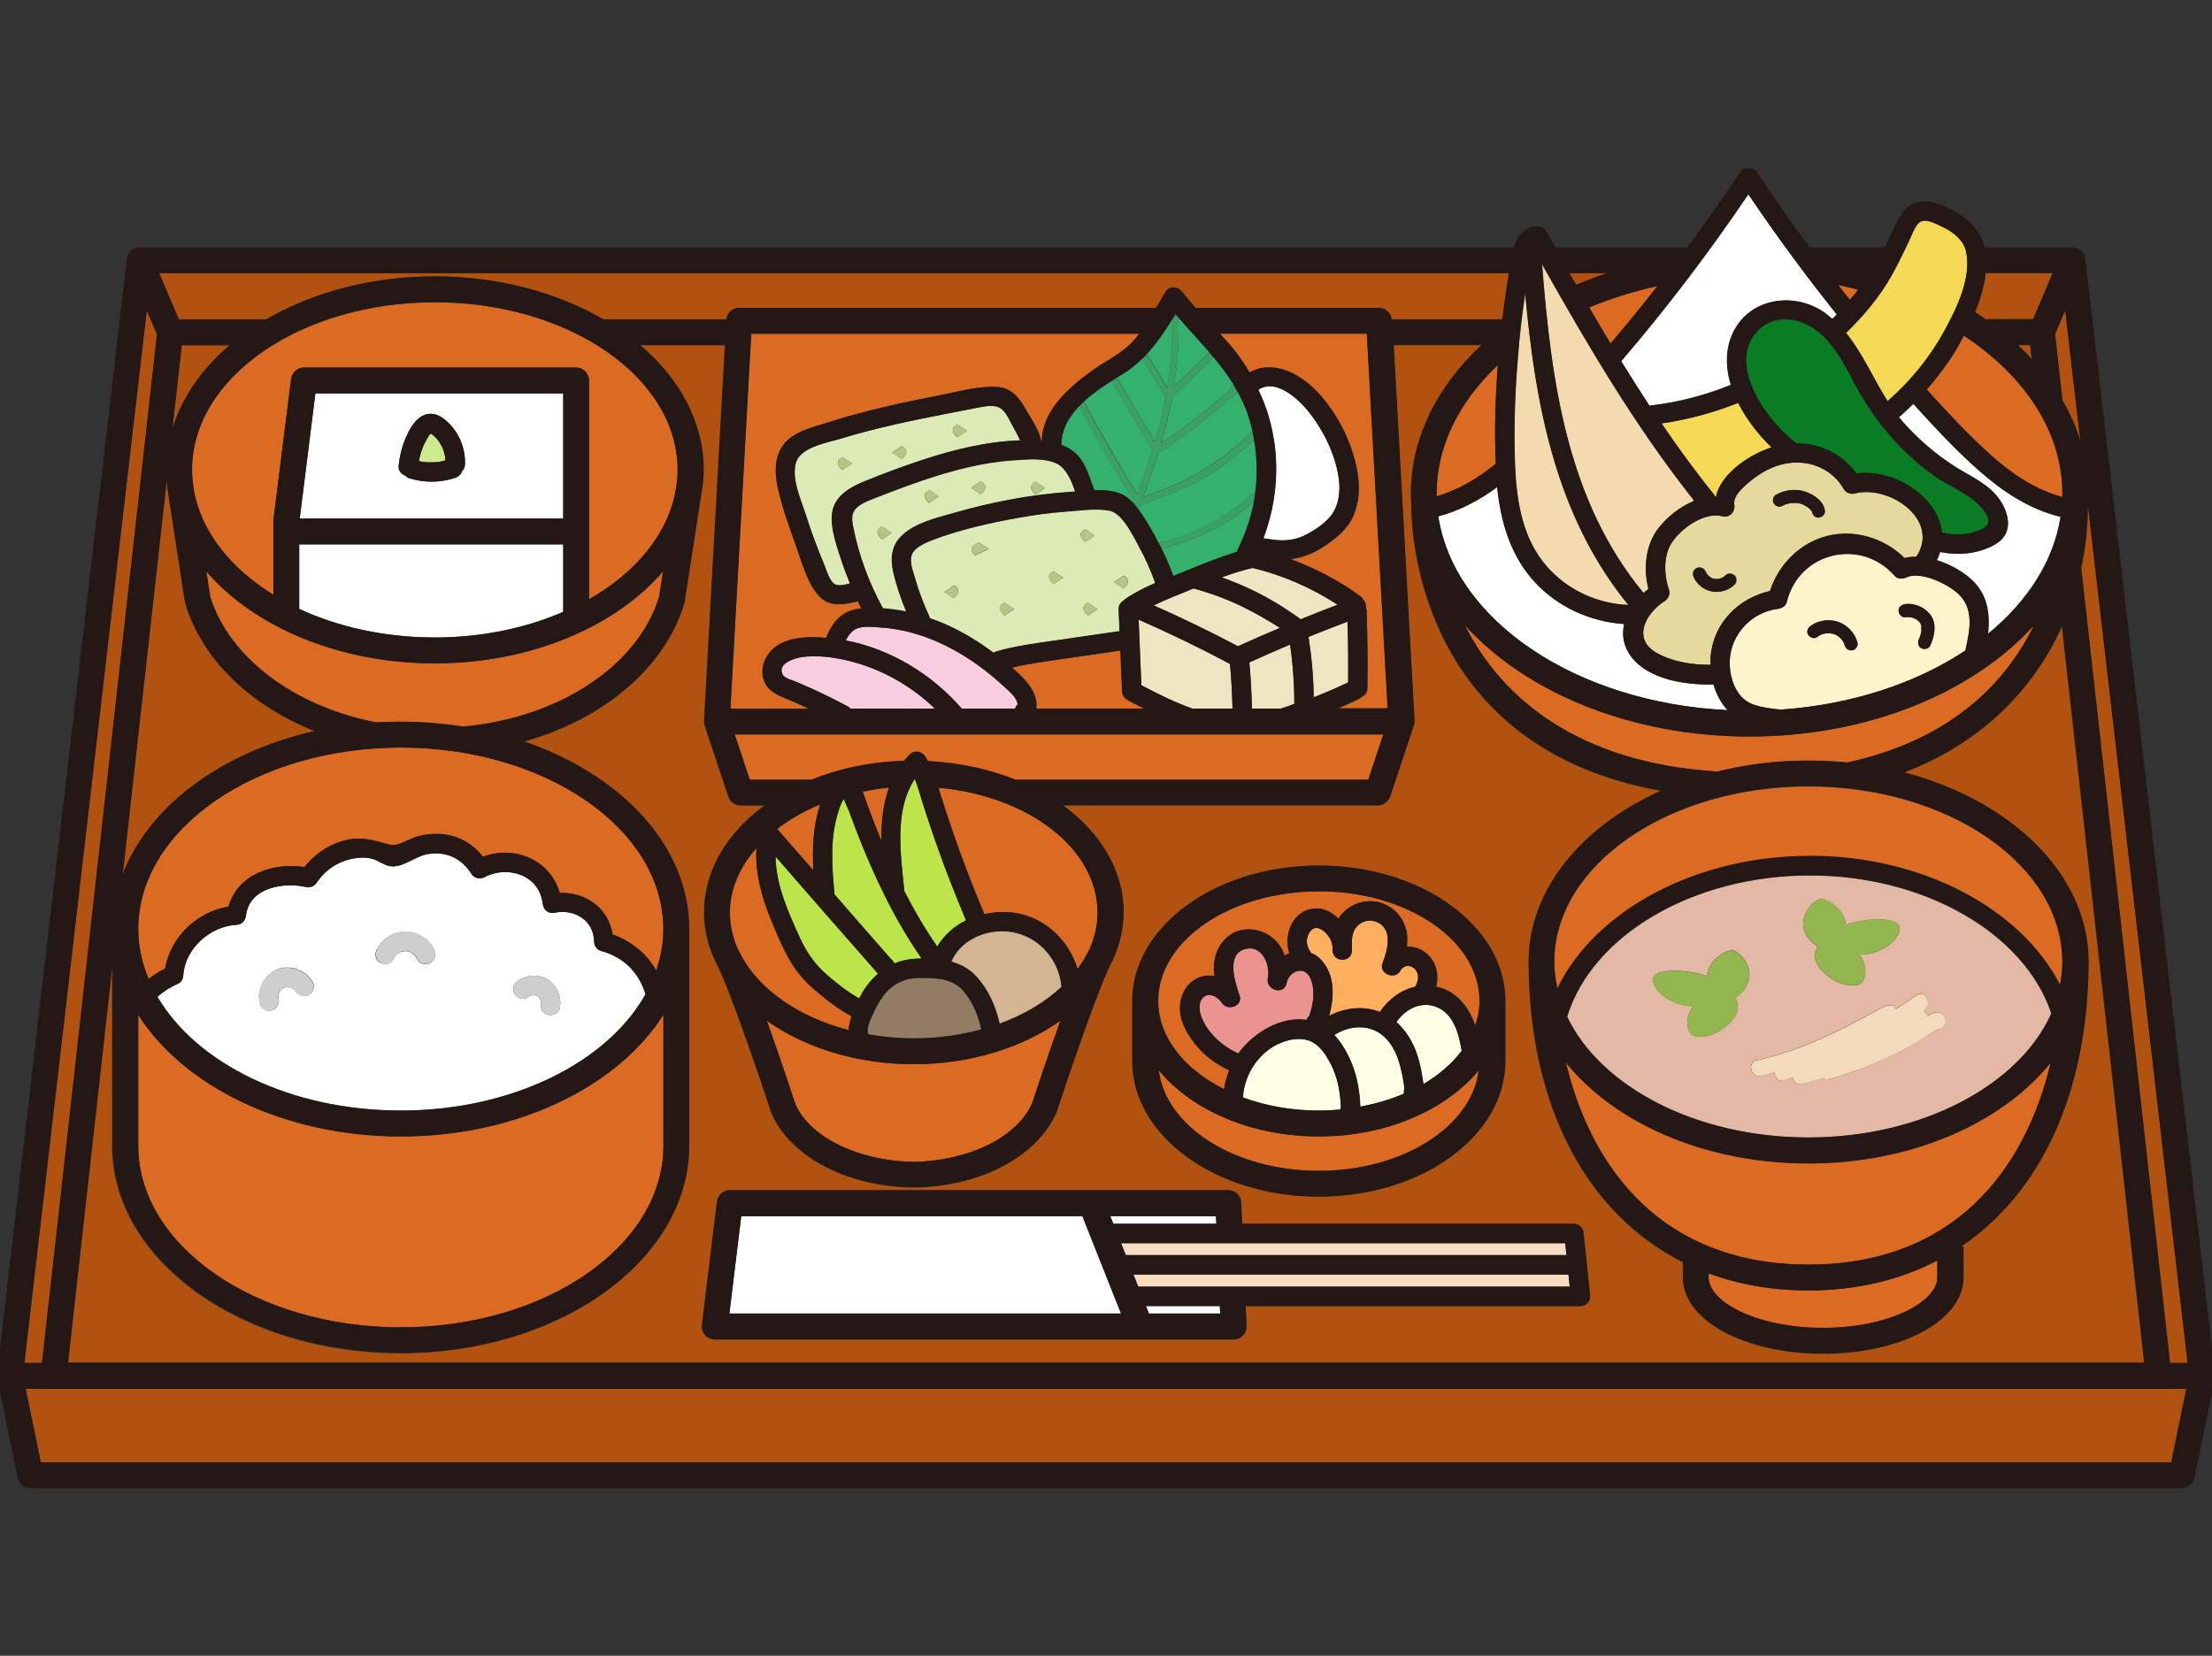 <svg width="191" height="143" viewBox="0 0 191 143" fill="none" xmlns="http://www.w3.org/2000/svg">
<rect x="0" y="0" width="191" height="143" fill="#333333" stroke="none"/>
<g clip-path="url(#clip0_773_55501)">
<path d="M38.454 39.525C38.443 39.446 38.421 39.357 38.41 39.279C38.376 39.111 38.32 38.955 38.264 38.798C38.264 38.798 38.264 38.776 38.253 38.754C38.231 38.676 38.175 38.597 38.142 38.531C38.063 38.385 37.974 38.24 37.885 38.095C37.862 38.072 37.851 38.039 37.829 38.017C37.773 37.95 37.717 37.894 37.661 37.827C37.561 37.715 37.449 37.626 37.337 37.525C37.304 37.503 37.282 37.48 37.248 37.469C37.237 37.469 37.215 37.458 37.203 37.447C37.181 37.469 37.148 37.503 37.125 37.525C37.114 37.536 37.103 37.559 37.081 37.57C37.058 37.603 37.047 37.615 37.047 37.615C37.014 37.659 36.991 37.715 36.969 37.749C36.924 37.827 36.868 37.905 36.824 37.994C36.734 38.162 36.645 38.329 36.567 38.497C36.556 38.531 36.544 38.553 36.533 38.586C36.533 38.586 36.533 38.597 36.522 38.62C36.5 38.687 36.466 38.754 36.444 38.821C36.377 39 36.321 39.178 36.276 39.357C36.232 39.502 36.209 39.659 36.176 39.815C36.198 39.815 36.209 39.815 36.232 39.826C36.366 39.86 36.533 39.916 36.667 39.904C36.667 39.904 36.667 39.904 36.645 39.904C36.656 39.904 36.678 39.904 36.69 39.904C36.768 39.904 36.857 39.916 36.935 39.927C37.069 39.927 37.203 39.938 37.349 39.927C37.483 39.927 37.617 39.927 37.762 39.904C37.773 39.904 37.818 39.904 37.862 39.904C37.918 39.904 37.985 39.882 38.041 39.871C38.186 39.849 38.331 39.793 38.477 39.759C38.477 39.714 38.477 39.659 38.477 39.614C38.477 39.58 38.477 39.558 38.477 39.525H38.454Z" fill="#CEE98E"/>
<path d="M48.639 33.973H27.238L25.887 44.774H48.639V33.973ZM39.894 40.697C39.815 40.954 39.603 41.166 39.324 41.256C38.051 41.691 36.632 41.703 35.348 41.3C35.202 41.256 35.091 41.166 34.99 41.066C34.666 40.954 34.387 40.63 34.42 40.284C34.499 39.402 34.711 38.575 35.057 37.76C35.336 37.112 35.705 36.442 36.297 36.017C36.666 35.76 37.146 35.671 37.581 35.783C37.995 35.894 38.33 36.151 38.643 36.431C39.637 37.346 40.206 38.743 40.151 40.094C40.151 40.329 40.05 40.53 39.894 40.686V40.697Z" fill="white"/>
<path d="M58.41 41.948C58.466 41.502 58.511 41.044 58.511 40.586C58.511 32.599 49.106 26.11 37.545 26.11C25.985 26.11 16.58 32.599 16.58 40.586C16.58 41.044 16.614 41.502 16.681 41.948L16.714 42.205C17.306 45.835 19.853 49.052 23.606 51.376V45.076C23.606 45.076 23.606 44.986 23.606 44.942L25.136 32.733C25.203 32.175 25.683 31.75 26.242 31.75H49.743C50.357 31.75 50.86 32.253 50.86 32.867V51.755C54.948 49.421 57.74 46.036 58.354 42.205L58.388 41.948H58.41Z" fill="#DB6B23"/>
<path d="M14.894 36.989C15.72 34.297 17.441 31.851 19.82 29.818H15.687L14.883 36.989H14.894Z" fill="#B15210"/>
<path d="M25.844 52.582C29.183 54.145 33.216 55.05 37.55 55.05C41.626 55.05 45.424 54.235 48.641 52.839V47.008H25.844V52.582Z" fill="white"/>
<path d="M34.61 95.909C44.238 95.909 52.459 91.731 55.742 85.867C55.195 84.013 53.866 82.65 51.922 82.125C51.565 82.025 51.308 81.69 51.308 81.321C51.286 79.501 49.621 78.473 47.924 78.819C47.343 78.942 46.93 78.573 46.863 78.015C46.572 75.524 43.813 74.709 41.847 75.748C41.434 75.971 40.954 75.837 40.697 75.446C39.837 74.083 38.452 73.469 36.866 73.771C35.827 73.972 34.822 74.921 33.75 74.809C33.158 74.742 32.733 74.329 32.175 74.173C31.616 74.016 31.013 74.039 30.454 74.15C29.192 74.407 28.075 75.144 27.36 76.217C27.148 76.541 26.791 76.686 26.411 76.597C24.512 76.172 21.564 76.619 21.251 79.031C21.195 79.501 20.904 79.847 20.413 79.869C18.168 79.981 15.99 81.913 15.834 84.203C15.811 84.471 15.688 84.806 15.42 84.929C14.728 85.231 14.136 85.61 13.6 86.079C16.962 91.832 25.104 95.909 34.621 95.909H34.61ZM44.562 84.828C44.807 84.639 45.008 84.516 45.299 84.404C45.511 84.326 45.746 84.292 45.969 84.27C46.416 84.237 46.896 84.359 47.276 84.594C47.645 84.829 47.957 85.163 48.147 85.566C48.27 85.845 48.337 86.079 48.37 86.381C48.404 86.604 48.37 86.817 48.337 87.051C48.303 87.263 48.125 87.442 47.957 87.554C47.767 87.677 47.522 87.688 47.309 87.643C47.108 87.599 46.907 87.431 46.807 87.263C46.684 87.062 46.684 86.85 46.717 86.627C46.717 86.671 46.706 86.716 46.695 86.772C46.695 86.683 46.695 86.604 46.695 86.515C46.684 86.448 46.662 86.392 46.639 86.325C46.617 86.281 46.583 86.225 46.561 86.18C46.528 86.135 46.483 86.102 46.449 86.068C46.416 86.046 46.371 86.024 46.338 86.001C46.282 85.979 46.226 85.968 46.181 85.957C46.114 85.957 46.047 85.957 45.98 85.957C45.924 85.968 45.869 85.979 45.813 86.001C45.746 86.035 45.667 86.068 45.6 86.124C45.645 86.091 45.679 86.057 45.723 86.024C45.623 86.113 45.511 86.191 45.377 86.225C45.299 86.225 45.232 86.247 45.154 86.258C44.93 86.258 44.718 86.158 44.562 86.012C44.405 85.867 44.316 85.621 44.316 85.42C44.316 85.231 44.405 84.951 44.562 84.828ZM32.543 82.002C32.979 81.076 33.995 80.461 35.012 80.461C36.028 80.461 37.045 81.076 37.48 82.002C37.681 82.427 37.592 82.885 37.179 83.153C36.821 83.388 36.218 83.254 36.028 82.851C35.983 82.762 35.939 82.684 35.894 82.606C35.872 82.583 35.861 82.561 35.849 82.561C35.849 82.561 35.872 82.583 35.894 82.606C35.894 82.606 35.905 82.617 35.928 82.639C35.905 82.617 35.883 82.583 35.861 82.561C35.805 82.494 35.738 82.449 35.682 82.382C35.66 82.36 35.626 82.349 35.604 82.326C35.548 82.293 35.481 82.259 35.414 82.226C35.38 82.215 35.347 82.204 35.313 82.192C35.269 82.181 35.235 82.17 35.19 82.159C35.179 82.159 35.146 82.159 35.123 82.148C35.123 82.148 35.123 82.148 35.112 82.148C35.079 82.148 35.045 82.148 35.012 82.148C34.978 82.148 34.945 82.148 34.911 82.148C34.911 82.148 34.889 82.148 34.878 82.148C34.822 82.17 34.721 82.181 34.677 82.192C34.654 82.192 34.621 82.215 34.598 82.215C34.531 82.248 34.464 82.282 34.397 82.326C34.397 82.326 34.375 82.338 34.364 82.349C34.353 82.36 34.33 82.371 34.308 82.382C34.252 82.427 34.208 82.483 34.152 82.539C34.152 82.55 34.107 82.594 34.096 82.617C34.051 82.684 34.007 82.762 33.973 82.84C33.772 83.265 33.202 83.332 32.822 83.142C32.398 82.918 32.331 82.394 32.521 81.991L32.543 82.002ZM23.976 83.712C25.071 83.276 26.378 83.79 26.981 84.761C27.227 85.163 27.048 85.666 26.679 85.912C26.288 86.158 25.763 85.979 25.529 85.61C25.529 85.599 25.506 85.577 25.495 85.566C25.462 85.532 25.439 85.499 25.406 85.465C25.406 85.465 25.395 85.454 25.384 85.443C25.35 85.42 25.317 85.387 25.283 85.376C25.238 85.353 25.194 85.331 25.149 85.309C25.149 85.309 25.149 85.309 25.138 85.309C25.071 85.286 25.004 85.275 24.926 85.264C24.836 85.264 24.747 85.264 24.669 85.264C24.646 85.264 24.613 85.264 24.59 85.286C24.59 85.286 24.568 85.298 24.501 85.32C24.468 85.342 24.434 85.365 24.401 85.376C24.401 85.376 24.367 85.398 24.356 85.409C24.356 85.409 24.356 85.409 24.345 85.409C24.311 85.432 24.289 85.465 24.267 85.487C24.267 85.487 24.244 85.51 24.222 85.543C24.177 85.61 24.144 85.677 24.11 85.744C24.11 85.778 24.088 85.8 24.077 85.834C24.077 85.867 24.066 85.901 24.054 85.934C24.054 86.035 24.054 86.124 24.054 86.225C24.054 86.225 24.054 86.225 24.054 86.236C24.166 86.694 23.909 87.118 23.474 87.263C23.049 87.397 22.547 87.107 22.446 86.683C22.144 85.454 22.814 84.181 23.987 83.712H23.976Z" fill="white"/>
<path d="M24.544 85.275C24.544 85.275 24.489 85.297 24.455 85.309C24.477 85.309 24.477 85.309 24.5 85.297C24.511 85.297 24.522 85.297 24.533 85.286L24.544 85.275Z" fill="#73FF50"/>
<path d="M63.014 78.808C63.014 79.903 63.259 80.953 63.695 81.947C63.795 82.114 63.896 82.315 64.008 82.55C65.594 85.499 68.989 87.855 73.278 88.961C73.29 88.559 73.39 88.157 73.524 87.755C72.296 87.118 71.134 86.18 70.118 85.286C68.934 84.236 68.152 83.008 67.493 81.567C66.286 78.909 65.125 76.138 65.315 73.223C63.863 74.865 63.014 76.764 63.014 78.797V78.808Z" fill="#DB6B23"/>
<path d="M56.929 51.543L57.275 49.331C53.187 54.09 45.882 57.284 37.55 57.284C29.217 57.284 21.924 54.09 17.824 49.331L18.171 51.543C19.779 56.759 25.397 61.015 32.501 62.378C33.205 62.344 33.908 62.322 34.623 62.322C36.455 62.322 38.253 62.467 39.974 62.746C48.295 62.009 55.097 57.519 56.929 51.543Z" fill="#DB6B23"/>
<path d="M34.612 64.556C22.113 64.556 11.938 71.593 11.938 80.238C11.938 81.734 12.261 83.175 12.831 84.538C13.267 84.192 13.747 83.89 14.261 83.644C14.719 80.908 17.02 78.741 19.734 78.294C20.527 75.513 23.543 74.474 26.29 74.876C27.117 73.838 28.2 73.056 29.485 72.654C31.004 72.184 32.11 72.52 33.551 72.922C34.377 73.156 35.193 72.464 36.019 72.24C36.79 72.028 37.605 71.95 38.398 72.062C39.772 72.24 40.878 72.944 41.705 73.983C44.452 72.966 47.502 74.251 48.339 77.11C50.573 77.032 52.561 78.428 52.896 80.696C54.516 81.276 55.834 82.36 56.66 83.801C57.051 82.65 57.275 81.466 57.275 80.238C57.275 71.593 47.111 64.556 34.601 64.556H34.612Z" fill="#DB6B23"/>
<path d="M76.767 68.029C75.985 68.108 75.237 68.23 74.488 68.376C74.499 68.409 74.522 68.454 74.533 68.487C75.024 69.883 75.549 71.269 76.108 72.631C76.085 71.045 76.242 69.47 76.767 68.029Z" fill="#DB6B23"/>
<path d="M87.632 80.55C85.532 80.081 83.019 81.008 82.137 83.064C82.941 83.287 83.689 83.678 84.293 84.337C85.342 85.476 85.979 86.917 86.314 88.425C88.425 87.654 90.246 86.56 91.664 85.242C91.475 82.997 89.855 81.053 87.632 80.55Z" fill="#D4B592"/>
<path d="M93.822 82.472C93.912 82.282 93.99 82.125 94.079 81.991C94.526 80.986 94.772 79.914 94.772 78.808C94.772 73.312 88.83 68.744 81.033 68.029C81.078 68.197 81.134 68.364 81.178 68.521C81.547 69.705 81.938 70.877 82.34 72.039C83.155 74.374 84.038 76.675 84.998 78.953C85.948 78.741 86.942 78.707 87.903 78.886C90.416 79.378 92.326 81.321 93.04 83.689C93.331 83.298 93.588 82.885 93.811 82.46L93.822 82.472Z" fill="#DB6B23"/>
<path d="M119.453 63.439H63.449L64.745 67.348H70.061C72.441 66.387 75.155 65.807 78.07 65.717C78.226 65.527 78.394 65.337 78.573 65.159C78.975 64.757 79.589 64.891 79.891 65.326C79.98 65.46 80.047 65.594 80.125 65.74C82.862 65.874 85.42 66.443 87.687 67.348H118.158L119.453 63.439Z" fill="#DB6B23"/>
<path d="M78.885 100.343C83.643 100.276 87.832 98.221 89.128 95.283C89.195 95.082 90.334 91.586 91.574 88.146C88.301 90.469 83.822 91.91 78.896 91.91C73.97 91.91 69.491 90.469 66.219 88.146C67.459 91.597 68.609 95.127 68.698 95.384C69.949 98.21 74.138 100.276 78.896 100.343H78.885Z" fill="#DB6B23"/>
<path d="M24.355 85.387C24.355 85.387 24.389 85.365 24.4 85.353C24.434 85.331 24.4 85.353 24.355 85.387Z" fill="#73FF50"/>
<path d="M76.218 86.091C75.86 86.582 75.581 87.118 75.335 87.677C75.145 88.112 74.754 88.872 74.989 89.341C76.24 89.553 77.535 89.687 78.887 89.687C80.953 89.687 82.919 89.408 84.729 88.916C84.494 87.732 84.003 86.56 83.232 85.644C82.26 84.493 80.875 84.46 79.457 84.46C78.083 84.46 77.01 84.974 76.206 86.091H76.218Z" fill="#927C63"/>
<path d="M69.056 80.964C69.659 82.282 70.396 83.332 71.502 84.281C72.318 84.985 73.222 85.7 74.194 86.236C74.362 85.923 74.529 85.61 74.73 85.32C75.054 84.851 75.423 84.449 75.825 84.102C72.865 80.74 69.916 77.367 66.978 73.983C67.001 76.418 68.062 78.786 69.067 80.975L69.056 80.964Z" fill="#BBE548"/>
<path d="M80.897 73C80.484 71.838 80.093 70.665 79.714 69.481C79.479 68.755 79.289 67.985 78.999 67.27C77.178 70.006 77.781 73.871 78.094 76.976C78.932 78.629 79.87 80.227 80.931 81.757C81.523 80.763 82.405 79.992 83.422 79.489C82.517 77.345 81.668 75.189 80.897 72.989V73Z" fill="#BBE548"/>
<path d="M70.832 69.47C69.436 70.04 68.185 70.766 67.102 71.592C68.14 72.788 69.19 73.972 70.229 75.167C70.14 73.29 70.195 71.391 70.787 69.593C70.799 69.548 70.821 69.504 70.832 69.47Z" fill="#DB6B23"/>
<path d="M73.334 70.085C73.245 69.828 72.999 69.37 72.876 68.99C72.809 69.102 72.742 69.202 72.698 69.292C72.485 69.772 72.329 70.275 72.206 70.777C71.681 72.888 71.871 75.1 72.061 77.244C73.681 79.099 75.3 80.964 76.931 82.818C76.976 82.852 77.02 82.874 77.054 82.93C77.121 83.019 77.188 83.108 77.255 83.209C77.802 82.986 78.405 82.84 79.053 82.807C79.232 82.807 79.422 82.796 79.612 82.784C77.233 79.378 75.457 75.602 73.971 71.738C73.759 71.19 73.558 70.643 73.357 70.085H73.334Z" fill="#BBE548"/>
<path d="M115.724 95.819C115.724 95.752 115.757 95.696 115.78 95.629C115.735 94.367 115.512 93.094 114.942 91.954C114.618 91.318 114.205 90.636 113.624 90.19C113.077 89.776 112.384 89.676 111.725 89.754C109.279 90.067 107.436 92.39 107.324 94.781C109.279 95.495 111.502 95.909 113.87 95.909C114.495 95.909 115.109 95.875 115.724 95.819Z" fill="#FFFFE6"/>
<path d="M122.793 92.871C122.838 93.116 122.871 93.373 122.905 93.619C124.267 92.826 125.384 91.854 126.211 90.748C125.976 89.307 125.541 87.621 124.122 86.995C122.76 86.392 121.352 87.129 120.57 88.269C121.397 88.995 121.978 89.955 122.335 91.005C122.547 91.608 122.681 92.234 122.782 92.871H122.793Z" fill="#FFFFE6"/>
<path d="M113.868 101.114C121.128 101.114 127.104 97.283 127.684 92.424C124.87 95.842 119.743 98.143 113.868 98.143C107.992 98.143 102.866 95.842 100.051 92.424C100.632 97.283 106.596 101.114 113.868 101.114Z" fill="#DB6B23"/>
<path d="M98.947 112.797L99.204 113.445H105.359L105.325 112.797H98.947Z" fill="white"/>
<path d="M98.279 111.122H135.54L135.429 110.072H97.865L98.279 111.122Z" fill="#F6DDC2"/>
<path d="M105.707 94.077C105.785 93.518 105.941 92.971 106.154 92.446C105.171 91.977 104.266 91.362 103.529 90.536C102.669 89.564 101.853 88.302 101.898 86.951C101.943 85.744 102.691 84.549 103.931 84.303C104.255 84.236 104.579 84.248 104.88 84.303C104.802 83.7 104.813 83.097 104.992 82.494C105.327 81.399 106.165 80.495 107.326 80.305C108.499 80.115 109.694 80.595 110.42 81.544C110.655 81.846 110.811 82.181 110.934 82.527C111.068 82.449 111.213 82.382 111.347 82.326C110.845 80.818 111.526 78.864 113.213 78.506C114.129 78.316 114.955 78.707 115.592 79.344C115.726 79.121 115.893 78.908 116.106 78.707C116.899 77.981 117.993 77.669 119.043 77.914C120.149 78.182 121.054 79.042 121.378 80.126C121.545 80.662 121.556 81.209 121.489 81.757C122.048 81.734 122.629 81.902 123.109 82.282C124.025 82.996 124.293 84.169 124.014 85.219C124.181 85.253 124.349 85.286 124.516 85.342C126.047 85.901 126.896 87.152 127.398 88.57C127.633 87.889 127.767 87.174 127.767 86.437C127.767 81.221 121.545 76.976 113.894 76.976C106.243 76.976 100.021 81.221 100.021 86.437C100.021 89.575 102.278 92.345 105.718 94.066L105.707 94.077Z" fill="#DB6B23"/>
<path d="M121.098 92.871C120.997 92.334 120.863 91.809 120.673 91.307C120.405 90.581 119.959 89.866 119.355 89.386C118.116 88.414 116.474 88.593 115.223 89.386C115.915 90.123 116.429 91.072 116.786 91.988C117.233 93.127 117.423 94.356 117.468 95.574C118.819 95.328 120.093 94.948 121.254 94.445C121.254 94.423 121.243 94.412 121.243 94.39C121.243 94.379 121.243 94.356 121.243 94.345C121.243 94.233 121.265 94.133 121.299 94.043C121.265 93.652 121.187 93.25 121.12 92.871H121.098Z" fill="#FFFFE6"/>
<path d="M97.206 108.396H135.25L135.149 107.369H96.793L97.206 108.396Z" fill="#F6DDC2"/>
<path d="M105.504 86.604C105.213 86.158 104.532 85.7 104.007 86.046C103.426 86.426 103.527 87.286 103.739 87.833C104.275 89.229 105.582 90.38 106.934 90.983C106.956 90.96 106.967 90.927 106.989 90.894C108.263 89.173 110.608 87.744 112.809 88.079C112.865 87.956 112.932 87.844 113.032 87.766C113.412 86.716 113.591 85.499 113.144 84.471C112.641 83.332 111.279 83.857 111.089 84.918C110.876 85.979 109.279 85.521 109.469 84.471C109.715 83.287 108.955 81.533 107.47 81.969C105.828 82.449 106.677 84.907 107.023 85.945C107.347 86.884 105.984 87.353 105.493 86.593L105.504 86.604Z" fill="#EB938F"/>
<path d="M115.064 82.081C115.075 81.623 114.964 81.187 114.684 80.819C114.472 80.539 114.014 80.115 113.634 80.137C113.232 80.16 112.953 80.64 112.875 80.986C112.774 81.433 112.897 81.835 113.154 82.215C113.176 82.248 113.176 82.271 113.188 82.304C113.523 82.427 113.835 82.628 114.104 82.93C115.276 84.237 115.22 86.091 114.763 87.733C116.125 87.018 117.722 86.839 119.152 87.397C119.856 86.314 120.95 85.51 122.19 85.219C122.481 84.728 122.604 84.103 122.146 83.667C121.755 83.276 121.174 83.354 120.906 83.846C120.459 84.672 119.029 84.091 119.376 83.198C119.834 82.025 120.347 80.115 118.739 79.579C118.18 79.389 117.566 79.579 117.175 80.003C116.65 80.562 116.717 81.366 116.74 82.081C116.706 83.164 115.098 83.153 115.064 82.081Z" fill="#FFAE5F"/>
<path d="M34.32 82.382C34.32 82.382 34.354 82.36 34.365 82.349C34.376 82.338 34.365 82.326 34.32 82.382Z" fill="#73FF50"/>
<path d="M24.299 85.432C24.299 85.432 24.332 85.409 24.355 85.398C24.332 85.409 24.321 85.42 24.299 85.432Z" fill="#73FF50"/>
<path d="M45.749 86.013C45.749 86.013 45.738 86.012 45.727 86.024C45.727 86.024 45.727 86.024 45.738 86.024L45.749 86.013Z" fill="#73FF50"/>
<path d="M34.296 82.404C34.296 82.404 34.307 82.404 34.319 82.404C34.319 82.404 34.296 82.427 34.285 82.427L34.296 82.404Z" fill="#73FF50"/>
<path d="M34.879 82.136C34.767 82.136 34.823 82.148 34.879 82.136H34.901C34.901 82.136 34.89 82.136 34.879 82.136Z" fill="#73FF50"/>
<path d="M14.403 41.423L10.594 75.513C12.828 69.638 19.127 64.958 27.169 63.137C21.562 60.903 17.441 56.927 16 52.113C15.989 52.068 15.977 52.012 15.966 51.967L14.492 42.406C14.492 42.339 14.47 42.283 14.458 42.216L14.436 42.105C14.403 41.881 14.403 41.647 14.391 41.423H14.403Z" fill="#B15210"/>
<path d="M93.464 105.034H63.999L62.982 113.445H96.793L93.464 105.034Z" fill="white"/>
<path d="M5.883 117.712H185.132L178.028 54.112C175.683 59.295 171.36 64.075 164.379 66.734C173.594 69.135 180.206 75.468 180.318 82.896C180.318 82.896 180.318 82.985 180.318 83.03C180.318 83.052 180.318 83.075 180.318 83.097C180.318 83.164 180.318 83.22 180.318 83.287C180.229 94.479 176.163 103.068 169.294 107.693H169.517V110.351C169.517 114.037 164.2 116.93 157.409 116.93C150.618 116.93 145.301 114.037 145.301 110.351V109.022C137.047 104.867 132.077 95.674 131.976 83.287C131.976 83.22 131.976 83.164 131.976 83.097C131.976 83.075 131.976 83.052 131.976 83.03C131.976 82.985 131.976 82.941 131.976 82.896C132.077 76.742 136.623 71.347 143.414 68.308C122.605 64.611 121.868 46.17 121.856 43.791C121.823 43.411 121.812 43.021 121.812 42.641C121.812 37.972 123.979 33.482 127.91 29.818H120.315L122.113 62.255C122.113 62.4 122.091 62.534 122.057 62.668L120.013 68.811C119.857 69.269 119.433 69.571 118.952 69.571H91.743C94.982 71.939 96.993 75.2 96.993 78.797C96.993 80.204 96.68 81.556 96.111 82.818C96.088 82.874 96.088 82.93 96.055 82.974C95.005 84.761 92.201 93.038 91.207 96.076C89.543 99.874 84.796 102.398 79.244 102.566C79.2 102.566 79.155 102.566 79.11 102.566H78.664C78.664 102.566 78.574 102.566 78.53 102.566C72.978 102.398 68.231 99.874 66.612 96.188C65.584 93.049 62.781 84.784 61.719 82.985C61.697 82.941 61.697 82.896 61.675 82.862C61.094 81.589 60.781 80.227 60.781 78.808C60.781 75.2 62.769 71.95 65.997 69.582H63.942C63.462 69.582 63.037 69.269 62.881 68.822L60.837 62.679C60.792 62.545 60.77 62.411 60.781 62.266L62.579 29.829H55.252C58.67 32.745 60.736 36.498 60.736 40.597C60.736 41.111 60.692 41.613 60.625 42.116L60.602 42.227C60.602 42.294 60.58 42.35 60.569 42.417L59.094 51.979C59.094 51.979 59.072 52.079 59.061 52.135C57.386 57.697 52.091 62.132 45.222 64.064C53.644 66.935 59.485 73.112 59.485 80.26V98.969C59.485 108.843 48.316 116.885 34.577 116.885C20.839 116.885 9.669 108.854 9.669 98.969V83.454L5.838 117.734L5.883 117.712ZM97.775 86.448C97.775 79.992 105.002 74.753 113.881 74.753C122.761 74.753 129.988 80.003 129.988 86.448V91.653C129.988 98.109 122.761 103.348 113.881 103.348C105.002 103.348 97.775 98.098 97.775 91.653V86.448ZM61.909 103.783C61.976 103.225 62.456 102.8 63.015 102.8H106.063C106.666 102.8 107.157 103.269 107.18 103.873L107.258 105.704H135.897C136.321 105.704 136.69 106.028 136.734 106.453L137.304 111.881C137.326 112.116 137.248 112.35 137.092 112.529C136.935 112.708 136.712 112.808 136.466 112.808H107.559L107.638 114.528C107.649 114.83 107.537 115.131 107.325 115.344C107.113 115.567 106.822 115.69 106.521 115.69H61.719C61.395 115.69 61.094 115.556 60.882 115.31C60.669 115.076 60.569 114.752 60.614 114.439L61.909 103.794V103.783Z" fill="#B15210"/>
<path d="M105.022 105.693L104.989 105.034H95.863L96.12 105.693H105.022Z" fill="white"/>
<path d="M11.938 98.947C11.938 107.592 22.113 114.629 34.612 114.629C47.111 114.629 57.286 107.592 57.286 98.947V87.632C53.365 93.82 44.676 98.142 34.612 98.142C24.548 98.142 15.869 93.82 11.938 87.632V98.947Z" fill="#DB6B23"/>
<path d="M24.168 85.577C24.168 85.577 24.201 85.543 24.212 85.532C24.201 85.554 24.179 85.566 24.168 85.588V85.577Z" fill="#73FF50"/>
<path d="M142.453 35.068C142.453 35.068 142.52 35.045 142.565 35.034C144.933 34.766 147.268 34.152 149.468 33.258C149.066 31.94 148.976 30.578 149.434 29.282C150.618 25.898 154.606 25.071 157.432 26.925C157.722 27.115 157.968 27.338 158.225 27.562C158.359 27.428 158.482 27.305 158.616 27.171C155.924 23.809 153.377 20.346 150.976 16.783C147.591 21.798 143.928 26.612 139.996 31.203C140.8 32.51 141.616 33.794 142.453 35.079V35.068Z" fill="white"/>
<path d="M169.294 29.55C168.478 31.024 167.484 32.387 166.367 33.649C168.11 35.57 169.886 37.48 171.807 39.223C173.639 40.876 175.683 42.294 178.084 42.942C178.084 42.842 178.084 42.741 178.084 42.641C178.084 37.48 174.99 32.555 169.573 29.003C169.472 29.181 169.383 29.371 169.282 29.55H169.294Z" fill="#DB6B23"/>
<path d="M179.65 38.128L178.332 26.802L177.449 28.869L178.086 34.576C178.745 35.716 179.27 36.911 179.638 38.128H179.65Z" fill="#B15210"/>
<path d="M171.574 27.584H175.562L177.26 23.597H171.463C171.34 24.747 170.994 25.886 170.547 26.97C170.904 27.193 171.239 27.428 171.574 27.662V27.584Z" fill="#B15210"/>
<path d="M160.46 25.026C159.891 24.881 159.321 24.736 158.74 24.624C159.075 25.049 159.41 25.484 159.757 25.909C160.002 25.618 160.237 25.328 160.472 25.026H160.46Z" fill="#DB6B23"/>
<path d="M163.003 34.655C164.991 32.923 166.655 30.89 167.906 28.578C168.967 26.624 170.297 23.943 169.76 21.653C169.548 20.748 168.621 20 167.806 19.631C167.27 19.386 166.298 18.805 165.751 19.207C165.348 19.509 165.058 20.391 164.835 20.838C164.723 21.072 164.611 21.307 164.5 21.541C164.142 22.301 163.762 23.049 163.349 23.787C162.299 25.652 160.936 27.271 159.406 28.757C160.836 30.522 161.763 32.711 162.992 34.655H163.003Z" fill="#F5D955"/>
<path d="M175.448 31.013L175.313 29.818H174.264C174.677 30.209 175.079 30.611 175.448 31.013Z" fill="#B15210"/>
<path d="M177.077 91.776C172.888 96.981 165.08 100.488 156.145 100.488C147.209 100.488 139.401 96.981 135.213 91.776C136.866 98.701 140.686 104.833 147.477 107.626H147.533V107.648C150.001 108.653 152.85 109.223 156.145 109.223C168.543 109.223 174.82 101.237 177.077 91.776Z" fill="#DB6B23"/>
<path d="M126.482 53.978C129.699 60.434 136.423 65.874 148.162 66.633V66.678C150.664 66.041 153.356 65.695 156.148 65.695C157.288 65.695 158.416 65.762 159.51 65.862C168.636 63.863 173.271 58.826 175.628 54.011C170.412 59.786 161.353 63.617 151.066 63.617C140.779 63.617 131.687 59.764 126.471 53.978H126.482Z" fill="#DB6B23"/>
<path d="M178.085 83.142C178.085 83.142 178.085 83.086 178.085 83.064C178.063 74.72 168.234 67.929 156.148 67.929C144.063 67.929 134.233 74.709 134.211 83.064C134.211 83.086 134.211 83.119 134.211 83.142C134.211 83.901 134.323 84.65 134.49 85.387C137.729 78.674 146.397 73.949 156.271 73.949C166.145 73.949 174.533 78.54 177.884 85.085C178.007 84.448 178.085 83.812 178.085 83.153V83.142Z" fill="#DB6B23"/>
<path d="M147.535 109.982V110.34C147.535 112.395 151.59 114.685 157.409 114.685C163.228 114.685 167.283 112.395 167.283 110.34V108.865C164.055 110.552 160.313 111.457 156.147 111.457C153.031 111.457 150.149 110.943 147.535 109.982Z" fill="#DB6B23"/>
<path d="M110.272 46.651C111.121 46.74 112.004 46.595 112.763 46.193C113.59 45.768 114.539 45.132 115.064 44.361C115.623 43.523 115.734 42.451 115.623 41.468C115.388 39.513 114.45 37.492 113.288 35.928C112.384 34.71 110.317 32.588 108.664 33.66C109.01 34.409 109.323 35.18 109.558 35.984C110.585 39.469 110.362 43.144 109.1 46.505C109.491 46.55 109.893 46.628 110.284 46.662L110.272 46.651Z" fill="white"/>
<path d="M3.524 126.301H187.476L188.783 119.946H2.217L3.524 126.301Z" fill="#B15210"/>
<path d="M180.275 43.802C180.275 45.478 180.085 47.254 179.705 49.041L187.379 117.712H188.898L180.286 43.657C180.286 43.657 180.286 43.758 180.275 43.802Z" fill="#B15210"/>
<path d="M143.47 36.576C144.9 38.676 146.385 40.72 147.983 42.697C148.027 42.753 148.05 42.808 148.083 42.875C148.117 42.875 148.15 42.875 148.173 42.875C148.631 40.887 151.032 39.29 152.964 38.642C151.859 37.581 150.809 36.241 150.083 34.8C147.938 35.649 145.738 36.252 143.459 36.576H143.47Z" fill="#F5D955"/>
<path d="M13.556 28.869L12.674 26.802L2.107 117.712H3.626L13.556 28.869Z" fill="#B15210"/>
<path d="M124.201 44.596C125.553 53.587 136.108 60.713 149.199 61.339C149.132 61.272 149.065 61.216 148.998 61.138C148.517 60.546 148.171 59.853 147.959 59.116C145.557 59.183 142.341 58.703 140.844 56.703C140.163 55.787 140.04 54.816 140.252 53.9C137.325 53.699 134.533 52.448 132.523 50.27C130.434 48.002 129.585 45.076 129.283 42.071C127.742 43.199 126.055 44.115 124.201 44.596Z" fill="white"/>
<path d="M138.81 23.597H135.537C135.727 23.932 135.917 24.278 136.118 24.613C137 24.233 137.894 23.898 138.821 23.597H138.81Z" fill="#B15210"/>
<path d="M142.351 50.862C141.904 49.097 142.083 47.064 143.211 45.623C143.959 44.663 145.054 43.78 146.249 43.278C146.249 43.244 146.249 43.211 146.249 43.177C141.223 36.822 137.135 29.841 133.158 22.804C133.951 32.856 135.28 43.188 141.926 51.219C142.06 51.096 142.206 50.973 142.351 50.862Z" fill="#F4DBAF"/>
<path d="M133.575 48.929C135.362 50.962 137.931 52.146 140.623 52.258C134.323 44.54 132.592 34.956 131.71 25.328C131.687 25.473 131.665 25.618 131.643 25.764C131.397 27.472 131.207 29.181 131.073 30.901C130.816 34.04 130.704 37.212 130.838 40.362C130.972 43.389 131.508 46.572 133.575 48.918V48.929Z" fill="#F4DBAF"/>
<path d="M139.081 29.684C140.466 28.053 141.818 26.4 143.136 24.714C141.069 25.16 139.103 25.786 137.238 26.557C137.841 27.607 138.456 28.645 139.081 29.684Z" fill="#DB6B23"/>
<path d="M22.993 27.584C26.98 25.272 32.029 23.876 37.536 23.876C43.042 23.876 48.102 25.272 52.078 27.584H62.712C62.779 27.026 63.237 26.601 63.806 26.601H99.84C100.119 26.143 100.387 25.685 100.655 25.227C101.001 24.636 101.738 24.747 102.107 25.227C102.464 25.697 102.855 26.154 103.257 26.601H119.085C119.654 26.601 120.112 27.026 120.179 27.584H129.741C129.897 26.255 130.076 24.915 130.299 23.597H13.744L15.442 27.584H23.004H22.993Z" fill="#B15210"/>
<path d="M177.94 44.629C177.94 44.629 177.906 44.629 177.884 44.629C175.237 43.981 172.958 42.462 170.936 40.686C168.892 38.899 167.038 36.877 165.218 34.878C164.849 35.235 164.48 35.604 164.089 35.939C164.045 35.973 164 35.984 163.967 36.006C164.045 36.107 164.112 36.207 164.19 36.297C165.541 37.849 167.094 39.201 168.825 40.306C170.166 41.155 171.707 41.781 172.645 43.121C173.55 44.417 173.863 46.115 172.288 47.019C170.836 47.857 169.138 47.991 167.53 47.678C167.451 47.913 167.362 48.148 167.25 48.382C168.3 48.706 169.283 49.253 170.043 49.879C171.618 51.174 171.875 52.939 171.674 54.76C175.091 51.968 177.359 48.471 177.951 44.629H177.94Z" fill="white"/>
<path d="M73.035 55.318C76.9 56.056 80.508 58.267 83.043 61.205H87.656C87.69 61.059 87.768 60.937 87.868 60.847C87.824 60.255 87.109 59.686 86.74 59.339C86.159 58.803 85.556 58.289 84.931 57.809C83.713 56.882 82.384 56.078 80.988 55.452C79.491 54.793 77.86 54.335 76.219 54.212C75.526 54.157 74.532 54.011 73.895 54.324C73.504 54.514 73.236 54.905 73.035 55.307V55.318Z" fill="#F9CDE0"/>
<path d="M69.28 56.748C68.666 56.826 67.113 57.284 67.56 58.234C67.728 58.591 68.387 58.736 68.722 58.881C69.202 59.083 69.682 59.295 70.151 59.507C71.19 59.976 72.218 60.49 73.234 61.037C73.324 61.082 73.379 61.149 73.435 61.205H80.729C78.451 59.027 75.602 57.496 72.486 56.904C71.447 56.703 70.341 56.603 69.28 56.748Z" fill="#F9CDE0"/>
<path d="M118.026 28.835H105.326C105.807 29.36 106.287 29.896 106.734 30.466C107.158 31.013 107.538 31.605 107.895 32.197C109.962 31.058 112.307 32.309 113.838 33.973C115.524 35.805 116.764 38.285 117.2 40.731C117.434 42.026 117.389 43.356 116.853 44.573C116.362 45.679 115.491 46.405 114.508 47.086C113.569 47.734 112.542 48.181 111.425 48.315C113.558 49.108 115.602 50.169 117.445 51.51C117.568 51.599 117.669 51.722 117.736 51.856C117.903 52.046 117.993 52.314 117.959 52.582C117.981 52.649 118.004 52.727 118.004 52.805C118.082 55.028 118.104 57.239 118.071 59.462C118.071 59.853 117.847 60.088 117.568 60.199C117.512 60.255 117.456 60.322 117.389 60.356C116.753 60.669 116.105 60.959 115.457 61.238H119.813L118.015 28.869L118.026 28.835Z" fill="#DB6B23"/>
<path d="M124.056 42.641C124.056 42.719 124.056 42.797 124.056 42.875C125.944 42.328 127.642 41.3 129.161 40.061C129.027 37.224 129.116 34.364 129.339 31.527C125.921 34.744 124.045 38.631 124.045 42.63L124.056 42.641Z" fill="#DB6B23"/>
<path d="M63.081 61.205H69.839C69.348 60.97 68.856 60.747 68.365 60.535C67.382 60.11 66.231 59.775 65.919 58.614C65.639 57.563 66.153 56.435 67.024 55.821C67.996 55.14 69.258 55.017 70.409 55.028C70.71 55.028 71.012 55.073 71.325 55.095C71.649 54.358 72.028 53.643 72.687 53.151C73.201 52.761 73.782 52.615 74.385 52.548C74.285 52.347 74.184 52.146 74.084 51.934C72.9 52.213 71.649 52.481 70.722 51.465C69.671 50.326 69.191 48.337 68.666 46.919C68.097 45.366 67.538 43.78 67.181 42.172C66.89 40.898 66.846 39.491 67.672 38.397C68.521 37.257 70.23 36.9 71.503 36.486C73.078 35.984 74.687 35.548 76.295 35.169C77.982 34.778 79.668 34.431 81.366 34.096C82.885 33.806 84.538 33.325 86.091 33.415C87.42 33.493 88.046 34.409 88.66 35.492C89.04 36.163 89.754 37.157 89.888 38.05C89.911 38.05 89.933 38.05 89.956 38.05C89.956 38.05 89.956 38.05 89.967 38.05C90.045 35.448 92.245 33.515 94.234 32.063C95.507 31.136 97.015 30.5 98.02 29.26C98.132 29.115 98.243 28.969 98.355 28.813H64.869L63.07 61.182L63.081 61.205Z" fill="#DB6B23"/>
<path d="M152.83 51.052C153.567 48.762 155.432 46.874 157.8 46.282C160.179 45.69 162.726 46.495 164.446 48.192C164.781 48.114 165.127 48.081 165.474 48.081C167.574 44.875 163.128 41.848 160.157 42.619C159.799 42.708 159.397 42.563 159.208 42.239C158.258 40.552 156.348 39.726 154.449 39.994C153.399 40.139 152.428 40.586 151.579 41.211C150.964 41.669 149.602 42.708 149.747 43.557C149.859 44.171 149.378 44.752 148.719 44.584C147.167 44.182 145.123 45.634 144.307 46.941C143.604 48.081 143.693 49.734 144.117 50.962C144.24 51.32 144.028 51.722 143.738 51.912C142.096 52.962 140.878 55.196 143.09 56.413C144.486 57.173 146.117 57.429 147.703 57.418C147.703 57.161 147.68 56.916 147.703 56.67C147.96 53.788 150.104 51.666 152.819 51.041L152.83 51.052ZM153.366 42.719C154.103 42.317 155.008 42.183 155.823 42.44C156.583 42.675 157.499 43.278 157.577 44.138C157.599 44.45 157.298 44.685 157.018 44.696C156.694 44.707 156.482 44.428 156.46 44.138C156.46 44.16 156.46 44.182 156.482 44.205C156.471 44.171 156.449 44.149 156.426 44.127C156.426 44.127 156.426 44.115 156.404 44.093C156.382 44.071 156.359 44.037 156.337 44.015C156.292 43.959 156.236 43.914 156.181 43.87C156.158 43.858 156.147 43.836 156.125 43.825C156.125 43.825 156.114 43.825 156.08 43.791C155.957 43.713 155.845 43.646 155.711 43.579C155.689 43.579 155.689 43.579 155.689 43.568C155.656 43.568 155.633 43.546 155.6 43.535C155.544 43.512 155.477 43.501 155.421 43.479C155.365 43.468 155.298 43.456 155.242 43.434C155.209 43.434 155.198 43.434 155.186 43.434C155.164 43.434 155.131 43.434 155.108 43.434C154.963 43.434 154.807 43.434 154.661 43.434C154.639 43.434 154.516 43.456 154.505 43.468C154.427 43.49 154.36 43.501 154.282 43.523C154.248 43.535 154.204 43.546 154.17 43.557C154.148 43.557 154.137 43.568 154.125 43.568C154.058 43.602 153.991 43.635 153.924 43.669C153.645 43.814 153.332 43.724 153.165 43.468C153.008 43.222 153.109 42.842 153.366 42.708V42.719ZM147.759 51.063C147.122 50.929 146.53 50.449 146.273 49.845C146.15 49.555 146.195 49.264 146.474 49.086C146.597 49.008 146.776 48.996 146.91 49.03C147.033 49.063 147.189 49.164 147.245 49.287C147.29 49.399 147.357 49.499 147.424 49.6C147.446 49.622 147.457 49.633 147.479 49.656C147.524 49.7 147.558 49.734 147.602 49.778C147.636 49.778 147.68 49.845 147.602 49.778C147.613 49.778 147.647 49.812 147.669 49.823C147.714 49.856 147.77 49.879 147.815 49.912C147.826 49.912 147.848 49.935 147.87 49.946C147.926 49.968 147.982 49.979 148.038 49.991C148.038 49.991 148.071 49.991 148.094 50.002C148.094 50.002 148.094 50.002 148.105 50.002C148.172 50.002 148.239 50.002 148.306 50.002C148.328 50.002 148.362 50.002 148.384 50.002C148.44 49.991 148.496 49.979 148.552 49.957C148.574 49.957 148.608 49.946 148.63 49.935C148.641 49.935 148.753 49.89 148.675 49.923C148.596 49.946 148.675 49.923 148.697 49.912C148.73 49.901 148.753 49.879 148.786 49.868C148.809 49.856 148.831 49.845 148.853 49.823C148.853 49.823 148.876 49.801 148.898 49.789C148.898 49.789 148.92 49.778 148.92 49.767C148.943 49.745 148.965 49.722 148.999 49.7C149.222 49.477 149.568 49.499 149.792 49.7C150.015 49.901 150.004 50.281 149.792 50.493C149.267 51.007 148.507 51.23 147.781 51.074L147.759 51.063Z" fill="#E7D99D"/>
<path d="M105.503 49.868C106.486 50.225 107.458 50.616 108.385 51.085C109.178 51.476 109.949 51.912 110.697 52.381C111.055 52.615 111.412 52.85 111.769 53.096C111.948 53.218 112.138 53.341 112.306 53.486C113.367 53.051 114.439 52.638 115.511 52.224C113.255 50.761 110.786 49.678 108.162 49.041C107.257 49.253 106.363 49.532 105.492 49.856L105.503 49.868Z" fill="#EEE5C1"/>
<path d="M116.417 58.937C116.44 57.184 116.417 55.441 116.362 53.688C115.233 54.112 114.105 54.548 112.988 55.005C113.256 56.737 113.413 58.468 113.435 60.222C114.44 59.831 115.434 59.406 116.406 58.937H116.417Z" fill="#EEE5C1"/>
<path d="M107.883 57.206C108.006 58.535 108.073 59.864 108.106 61.205H110.608C110.999 61.082 111.379 60.937 111.77 60.803C111.77 59.083 111.647 57.374 111.401 55.676C110.217 56.178 109.044 56.681 107.883 57.217V57.206Z" fill="#EEE5C1"/>
<path d="M98.802 61.205C98.356 60.981 97.92 60.747 97.484 60.523C97.473 60.523 97.462 60.501 97.451 60.49C97.138 60.367 96.915 60.065 96.903 59.708C96.859 58.535 96.803 57.362 96.758 56.19C95.061 56.435 93.363 56.681 91.676 56.927C90.246 57.139 88.806 57.329 87.398 57.664C88.515 58.624 89.666 59.753 89.498 61.205H98.814H98.802Z" fill="#DB6B23"/>
<path d="M99.629 52.291C102.086 53.386 104.521 54.559 106.9 55.821C108.107 55.274 109.313 54.749 110.53 54.235C110.139 53.978 109.715 53.732 109.335 53.509C108.687 53.118 108.017 52.761 107.336 52.425C105.962 51.755 104.532 51.23 103.069 50.828C101.93 51.297 100.746 51.744 99.629 52.291Z" fill="#EEE5C1"/>
<path d="M106.433 61.205C106.4 59.92 106.333 58.636 106.221 57.351C103.641 55.977 101.005 54.704 98.324 53.52L98.559 59.183C100 59.943 101.441 60.669 102.971 61.205H106.433Z" fill="#EEE5C1"/>
<path d="M160.001 32.879C159.13 31.226 158.192 29.427 156.583 28.366C154.997 27.327 152.931 27.216 151.624 28.768C149.144 31.695 152.696 36.475 155.086 38.285C155.086 38.285 155.086 38.296 155.098 38.307C157.153 38.307 159.119 39.223 160.314 40.921C163.564 40.474 167.362 42.92 167.697 46.014C168.669 46.226 169.618 46.249 170.601 45.936C171.059 45.791 171.751 45.556 171.707 44.919C171.673 44.529 171.215 43.992 170.97 43.724C169.886 42.563 168.155 41.948 166.87 41.021C163.877 38.843 161.721 36.163 160.001 32.901V32.879Z" fill="#087D24"/>
<path d="M164.623 49.856C164.299 50.002 163.874 50.024 163.606 49.722C160.691 46.405 155.352 47.656 154.291 51.968C154.19 52.358 153.844 52.537 153.487 52.582C151.253 52.872 149.477 54.749 149.365 57.016C149.309 58.167 149.656 59.496 150.516 60.311C151.297 61.06 152.638 61.138 153.732 61.283C159.909 60.858 165.472 58.993 169.727 56.167C169.727 56.134 169.727 56.1 169.727 56.067C170.107 54.403 170.487 52.515 169.068 51.242C168.13 50.393 165.874 49.287 164.623 49.845V49.856ZM159.987 56.156C159.697 56.245 159.384 56.044 159.295 55.765C159.284 55.721 159.261 55.676 159.25 55.631C159.25 55.631 159.25 55.631 159.25 55.62C159.228 55.564 159.194 55.497 159.161 55.441C159.127 55.397 159.105 55.341 159.072 55.296C159.072 55.296 159.038 55.251 159.027 55.24C159.005 55.207 158.971 55.184 158.949 55.151C158.904 55.095 158.848 55.05 158.792 55.006C158.77 54.995 158.681 54.928 158.77 54.995C158.748 54.972 158.714 54.961 158.692 54.939C158.636 54.894 158.569 54.861 158.513 54.827C158.48 54.816 158.457 54.794 158.424 54.782C158.424 54.782 158.424 54.782 158.401 54.782C158.323 54.76 158.245 54.726 158.156 54.715C158.133 54.715 158.111 54.715 158.089 54.704C158.077 54.704 158.055 54.704 158.033 54.704C157.955 54.704 157.876 54.704 157.798 54.704C157.765 54.704 157.731 54.704 157.698 54.704C157.675 54.704 157.675 54.704 157.675 54.704C157.597 54.715 157.53 54.738 157.452 54.749C157.407 54.76 157.374 54.771 157.329 54.782C157.329 54.782 157.296 54.794 157.273 54.805C157.139 54.861 157.016 54.939 156.893 55.028C156.637 55.218 156.279 55.062 156.134 54.827C155.955 54.559 156.1 54.235 156.335 54.067C157.005 53.576 157.966 53.431 158.748 53.732C159.529 54.034 160.133 54.671 160.378 55.486C160.468 55.788 160.267 56.078 159.987 56.178V56.156ZM166.656 55.788C166.522 56.067 166.142 56.123 165.896 55.989C165.617 55.843 165.572 55.486 165.695 55.229C165.695 55.207 165.729 55.151 165.729 55.151C165.729 55.129 165.751 55.095 165.762 55.073C165.784 54.995 165.818 54.916 165.84 54.838C165.863 54.76 165.885 54.682 165.896 54.604C165.896 54.581 165.896 54.548 165.907 54.525C165.907 54.514 165.907 54.469 165.907 54.458C165.907 54.38 165.918 54.291 165.907 54.213C165.907 54.168 165.907 54.134 165.907 54.09C165.907 54.079 165.907 54.09 165.907 54.067C165.896 54.034 165.885 53.989 165.874 53.956C165.874 53.956 165.874 53.956 165.874 53.945C165.84 53.889 165.807 53.833 165.773 53.766C165.74 53.732 165.717 53.699 165.684 53.676C165.662 53.654 165.639 53.632 165.617 53.621C165.606 53.609 165.583 53.587 165.572 53.576C165.539 53.554 165.55 53.554 165.606 53.598C165.583 53.554 165.461 53.498 165.416 53.475C165.394 53.464 165.36 53.442 165.338 53.431C165.315 53.431 165.181 53.375 165.304 53.408C165.226 53.386 165.159 53.353 165.081 53.341C165.047 53.341 165.025 53.33 164.991 53.319C164.991 53.319 164.969 53.319 164.958 53.319C164.824 53.286 164.645 53.308 164.5 53.319C164.187 53.353 163.953 53.029 163.941 52.761C163.93 52.437 164.21 52.236 164.5 52.202C165.36 52.102 166.254 52.504 166.745 53.207C167.27 53.967 167.024 55.039 166.656 55.81V55.788Z" fill="#FEF4CC"/>
<path d="M24.504 85.297C24.571 85.275 24.604 85.264 24.593 85.264C24.593 85.264 24.571 85.264 24.549 85.264C24.537 85.264 24.526 85.264 24.515 85.275L24.504 85.297Z" fill="#231815"/>
<path d="M24.355 85.387C24.355 85.387 24.4 85.365 24.4 85.353C24.389 85.353 24.367 85.376 24.355 85.387Z" fill="#231815"/>
<path d="M23.462 87.263C23.909 87.118 24.154 86.694 24.043 86.236C24.043 86.236 24.043 86.236 24.043 86.225C24.043 86.124 24.043 86.035 24.043 85.934C24.043 85.901 24.054 85.867 24.065 85.834C24.065 85.8 24.087 85.778 24.098 85.744C24.132 85.677 24.165 85.61 24.21 85.543C24.199 85.554 24.188 85.566 24.165 85.588C24.188 85.566 24.199 85.554 24.21 85.532C24.21 85.521 24.232 85.51 24.244 85.499C24.266 85.465 24.299 85.443 24.322 85.42C24.322 85.42 24.322 85.42 24.333 85.42C24.311 85.42 24.311 85.443 24.277 85.454C24.299 85.443 24.311 85.431 24.333 85.42C24.366 85.387 24.411 85.365 24.378 85.387C24.411 85.365 24.445 85.342 24.478 85.331C24.467 85.331 24.456 85.331 24.433 85.342C24.467 85.342 24.489 85.32 24.523 85.309C24.545 85.309 24.567 85.297 24.567 85.309C24.59 85.309 24.623 85.297 24.646 85.286C24.735 85.286 24.824 85.286 24.903 85.286C24.97 85.297 25.048 85.309 25.115 85.331C25.115 85.331 25.115 85.331 25.126 85.331C25.171 85.353 25.215 85.376 25.26 85.398C25.282 85.409 25.327 85.443 25.36 85.465C25.36 85.465 25.372 85.476 25.383 85.487C25.416 85.521 25.45 85.554 25.472 85.588C25.472 85.599 25.495 85.621 25.506 85.633C25.74 86.001 26.265 86.18 26.656 85.934C27.025 85.688 27.203 85.186 26.958 84.784C26.355 83.812 25.048 83.298 23.953 83.734C22.78 84.203 22.11 85.476 22.412 86.705C22.512 87.129 23.015 87.431 23.439 87.286L23.462 87.263Z" fill="#CECECE"/>
<path d="M24.225 85.521C24.247 85.487 24.269 85.476 24.269 85.465C24.269 85.476 24.247 85.487 24.236 85.499L24.225 85.521Z" fill="#231815"/>
<path d="M34.32 82.393C34.32 82.393 34.365 82.371 34.376 82.36C34.365 82.371 34.343 82.382 34.331 82.393H34.32Z" fill="#231815"/>
<path d="M32.844 83.142C33.213 83.343 33.794 83.265 33.995 82.84C34.028 82.762 34.073 82.684 34.117 82.617C34.117 82.606 34.162 82.561 34.173 82.539C34.218 82.483 34.274 82.438 34.33 82.382C34.33 82.382 34.319 82.382 34.307 82.382C34.307 82.382 34.33 82.382 34.341 82.36C34.341 82.36 34.397 82.315 34.386 82.326C34.386 82.326 34.408 82.304 34.419 82.304C34.486 82.259 34.553 82.226 34.62 82.192C34.642 82.192 34.676 82.17 34.698 82.17C34.743 82.159 34.832 82.148 34.899 82.125C34.788 82.125 34.844 82.125 34.899 82.125C34.899 82.125 34.911 82.125 34.922 82.125H34.944C34.944 82.125 34.933 82.125 34.922 82.125C34.955 82.125 34.989 82.125 35.022 82.125C35.056 82.125 35.089 82.125 35.123 82.125C35.123 82.125 35.123 82.125 35.134 82.125C35.156 82.125 35.19 82.125 35.201 82.136C35.246 82.136 35.279 82.159 35.324 82.17C35.357 82.17 35.391 82.192 35.424 82.204C35.491 82.237 35.547 82.27 35.614 82.304C35.637 82.326 35.67 82.338 35.692 82.36C35.748 82.416 35.815 82.472 35.871 82.539C35.894 82.561 35.916 82.594 35.938 82.617C35.927 82.606 35.916 82.594 35.905 82.583C35.961 82.662 36.005 82.74 36.039 82.829C36.229 83.231 36.832 83.365 37.189 83.131C37.602 82.862 37.692 82.405 37.491 81.98C37.055 81.053 36.039 80.439 35.022 80.439C34.006 80.439 32.989 81.064 32.554 81.98C32.364 82.371 32.431 82.907 32.855 83.131L32.844 83.142Z" fill="#CECECE"/>
<path d="M45.154 86.258C45.232 86.258 45.299 86.236 45.377 86.225C45.512 86.191 45.623 86.113 45.724 86.023C45.679 86.057 45.646 86.091 45.601 86.124C45.668 86.079 45.735 86.046 45.813 86.001C45.869 85.979 45.925 85.968 45.981 85.957C46.048 85.957 46.115 85.957 46.182 85.957C46.238 85.968 46.293 85.979 46.338 86.001C46.372 86.023 46.416 86.046 46.45 86.068C46.495 86.102 46.528 86.146 46.562 86.18C46.595 86.225 46.617 86.269 46.64 86.325C46.662 86.381 46.673 86.448 46.696 86.515C46.696 86.604 46.707 86.683 46.696 86.772C46.696 86.727 46.707 86.683 46.718 86.627C46.684 86.85 46.684 87.051 46.807 87.263C46.908 87.442 47.109 87.598 47.31 87.643C47.522 87.688 47.768 87.677 47.958 87.554C48.125 87.442 48.304 87.263 48.337 87.051C48.371 86.828 48.404 86.615 48.371 86.381C48.337 86.079 48.27 85.845 48.148 85.566C47.969 85.163 47.645 84.828 47.276 84.594C46.897 84.359 46.416 84.236 45.969 84.27C45.746 84.281 45.512 84.314 45.299 84.404C45.009 84.516 44.808 84.638 44.562 84.828C44.406 84.951 44.316 85.23 44.316 85.42C44.316 85.621 44.406 85.867 44.562 86.012C44.718 86.157 44.931 86.269 45.154 86.258ZM45.746 86.012C45.746 86.012 45.746 86.012 45.735 86.012C45.735 86.012 45.746 86.012 45.757 86.001L45.746 86.012Z" fill="#CECECE"/>
<path d="M113.872 103.348C122.752 103.348 129.979 98.098 129.979 91.653V86.448C129.979 79.992 122.752 74.753 113.872 74.753C104.992 74.753 97.766 80.003 97.766 86.448V91.653C97.766 98.109 104.992 103.348 113.872 103.348ZM113.872 76.976C121.523 76.976 127.745 81.221 127.745 86.437C127.745 87.174 127.611 87.878 127.376 88.57C126.874 87.152 126.025 85.901 124.494 85.342C124.327 85.286 124.159 85.253 123.992 85.219C124.271 84.158 124.003 82.997 123.087 82.282C122.607 81.902 122.037 81.746 121.467 81.757C121.535 81.209 121.523 80.662 121.356 80.126C121.021 79.043 120.127 78.171 119.021 77.914C117.971 77.669 116.877 77.981 116.084 78.707C115.872 78.897 115.704 79.121 115.57 79.344C114.944 78.707 114.107 78.317 113.191 78.506C111.504 78.864 110.834 80.819 111.326 82.326C111.18 82.382 111.046 82.449 110.912 82.528C110.789 82.181 110.633 81.846 110.398 81.544C109.672 80.606 108.477 80.115 107.304 80.305C106.143 80.495 105.294 81.399 104.97 82.494C104.791 83.097 104.78 83.7 104.858 84.303C104.546 84.248 104.233 84.236 103.909 84.303C102.669 84.549 101.921 85.744 101.876 86.951C101.831 88.302 102.636 89.564 103.507 90.536C104.244 91.363 105.149 91.977 106.132 92.446C105.919 92.971 105.763 93.518 105.685 94.077C102.233 92.357 99.988 89.576 99.988 86.448C99.988 81.232 106.21 76.987 113.861 76.987L113.872 76.976ZM121.222 94.39C121.222 94.39 121.233 94.423 121.233 94.445C120.071 94.948 118.809 95.328 117.446 95.573C117.402 94.356 117.212 93.116 116.765 91.988C116.408 91.072 115.905 90.123 115.201 89.386C116.452 88.593 118.094 88.403 119.334 89.386C119.948 89.866 120.384 90.581 120.652 91.307C120.842 91.809 120.976 92.346 121.077 92.871C121.144 93.239 121.233 93.652 121.255 94.043C121.222 94.133 121.199 94.233 121.199 94.345C121.199 94.356 121.199 94.378 121.199 94.39H121.222ZM107.025 85.957C106.668 84.907 105.83 82.46 107.472 81.98C108.958 81.544 109.706 83.298 109.471 84.482C109.281 85.532 110.868 85.99 111.091 84.929C111.281 83.868 112.644 83.343 113.146 84.482C113.604 85.51 113.414 86.727 113.034 87.777C112.934 87.855 112.856 87.956 112.811 88.09C110.611 87.755 108.265 89.184 106.992 90.905C106.969 90.927 106.958 90.96 106.936 90.994C105.573 90.391 104.277 89.24 103.741 87.844C103.529 87.297 103.44 86.437 104.009 86.057C104.534 85.7 105.216 86.169 105.506 86.615C105.998 87.375 107.36 86.906 107.036 85.968L107.025 85.957ZM117.178 80.003C117.569 79.579 118.184 79.389 118.742 79.579C120.351 80.115 119.826 82.025 119.379 83.198C119.033 84.091 120.462 84.672 120.909 83.846C121.177 83.354 121.747 83.287 122.149 83.667C122.596 84.114 122.484 84.739 122.194 85.219C120.965 85.499 119.859 86.314 119.155 87.397C117.726 86.839 116.128 87.029 114.766 87.733C115.224 86.091 115.28 84.225 114.107 82.93C113.839 82.628 113.526 82.427 113.191 82.304C113.18 82.271 113.168 82.248 113.157 82.215C112.9 81.846 112.778 81.444 112.878 80.986C112.956 80.629 113.224 80.159 113.638 80.137C114.029 80.115 114.475 80.539 114.688 80.819C114.967 81.187 115.09 81.623 115.067 82.081C115.101 83.153 116.709 83.164 116.743 82.081C116.72 81.366 116.653 80.562 117.178 80.003ZM111.728 89.765C112.398 89.676 113.09 89.776 113.626 90.201C114.207 90.648 114.621 91.318 114.944 91.966C115.514 93.105 115.737 94.378 115.782 95.641C115.76 95.696 115.737 95.763 115.726 95.83C115.123 95.886 114.509 95.92 113.872 95.92C111.504 95.92 109.27 95.507 107.327 94.792C107.438 92.401 109.281 90.078 111.728 89.765ZM120.574 88.28C121.345 87.141 122.752 86.403 124.126 87.007C125.544 87.632 125.98 89.319 126.215 90.759C125.388 91.854 124.26 92.826 122.908 93.63C122.875 93.384 122.841 93.127 122.797 92.882C122.696 92.245 122.551 91.62 122.35 91.016C121.981 89.978 121.412 89.017 120.585 88.28H120.574ZM113.872 98.154C119.736 98.154 124.874 95.853 127.689 92.435C127.108 97.294 121.144 101.125 113.872 101.125C106.601 101.125 100.636 97.294 100.055 92.435C102.87 95.853 107.997 98.154 113.872 98.154Z" fill="#231815"/>
<path d="M61.716 115.679H106.517C106.819 115.679 107.109 115.556 107.322 115.333C107.534 115.109 107.646 114.819 107.634 114.517L107.556 112.797H136.463C136.698 112.797 136.932 112.696 137.089 112.518C137.245 112.339 137.323 112.104 137.301 111.87L136.731 106.442C136.686 106.017 136.329 105.693 135.893 105.693H107.255L107.176 103.861C107.154 103.258 106.663 102.789 106.059 102.789H63.012C62.442 102.789 61.973 103.214 61.906 103.772L60.61 114.417C60.577 114.729 60.666 115.053 60.878 115.288C61.091 115.522 61.392 115.668 61.716 115.668V115.679ZM99.201 113.445L98.944 112.797H105.333L105.367 113.445H99.213H99.201ZM135.547 111.122H98.285L97.872 110.083H135.435L135.547 111.122ZM135.156 107.369L135.268 108.396H97.213L96.8 107.369H135.156ZM104.998 105.034L105.032 105.693H96.141L95.873 105.034H104.998ZM64.006 105.034H93.46L96.8 113.445H62.978L64.006 105.034Z" fill="#231815"/>
<path d="M37.58 35.794C37.144 35.682 36.664 35.76 36.295 36.029C35.703 36.453 35.346 37.123 35.055 37.771C34.698 38.586 34.497 39.413 34.419 40.295C34.385 40.642 34.664 40.965 34.988 41.077C35.089 41.178 35.201 41.267 35.346 41.312C36.63 41.714 38.049 41.703 39.322 41.267C39.601 41.166 39.803 40.965 39.892 40.709C40.037 40.563 40.138 40.351 40.149 40.117C40.205 38.765 39.635 37.369 38.641 36.453C38.339 36.174 37.993 35.906 37.58 35.805V35.794ZM38.026 39.871C37.971 39.871 37.904 39.893 37.848 39.904C37.803 39.904 37.77 39.904 37.747 39.904C37.613 39.916 37.479 39.927 37.334 39.927C37.2 39.927 37.066 39.927 36.921 39.927C36.831 39.927 36.753 39.916 36.675 39.904C36.664 39.904 36.642 39.904 36.63 39.904C36.63 39.904 36.63 39.904 36.653 39.904C36.519 39.904 36.351 39.849 36.217 39.826C36.195 39.826 36.184 39.826 36.161 39.815C36.195 39.659 36.217 39.513 36.262 39.357C36.306 39.178 36.362 39 36.429 38.821C36.452 38.754 36.474 38.687 36.508 38.62C36.508 38.597 36.508 38.597 36.519 38.586C36.53 38.553 36.541 38.531 36.552 38.497C36.63 38.329 36.72 38.162 36.809 37.994C36.854 37.916 36.898 37.827 36.954 37.749C36.977 37.715 37.01 37.659 37.032 37.614C37.032 37.614 37.032 37.615 37.066 37.57C37.077 37.559 37.088 37.536 37.111 37.525C37.133 37.492 37.166 37.469 37.189 37.447C37.2 37.447 37.222 37.458 37.233 37.469C37.267 37.492 37.289 37.514 37.323 37.525C37.434 37.626 37.546 37.715 37.647 37.827C37.703 37.883 37.758 37.95 37.814 38.017C37.837 38.039 37.859 38.072 37.87 38.095C37.971 38.229 38.049 38.374 38.127 38.531C38.161 38.597 38.216 38.687 38.239 38.754C38.239 38.776 38.239 38.787 38.25 38.798C38.306 38.955 38.362 39.111 38.395 39.279C38.417 39.357 38.429 39.446 38.44 39.525C38.44 39.558 38.44 39.58 38.44 39.614C38.44 39.659 38.44 39.714 38.44 39.759C38.295 39.793 38.149 39.849 38.004 39.871H38.026Z" fill="#231815"/>
<path d="M149.757 49.7C149.533 49.499 149.187 49.477 148.964 49.7C148.941 49.722 148.919 49.745 148.886 49.767C148.886 49.767 148.874 49.767 148.863 49.789C148.852 49.789 148.83 49.812 148.819 49.823C148.796 49.834 148.774 49.856 148.752 49.868C148.718 49.89 148.696 49.901 148.662 49.912C148.651 49.912 148.562 49.946 148.64 49.923C148.718 49.901 148.606 49.923 148.595 49.935C148.573 49.935 148.539 49.957 148.517 49.957C148.461 49.968 148.405 49.979 148.349 50.002C148.327 50.002 148.294 50.002 148.271 50.002C148.204 50.002 148.137 50.002 148.07 50.002C148.07 50.002 148.07 50.002 148.059 50.002C148.037 50.002 148.014 49.99 148.003 49.99C147.947 49.979 147.892 49.957 147.836 49.946C147.813 49.946 147.791 49.923 147.78 49.912C147.724 49.89 147.679 49.856 147.635 49.823C147.623 49.823 147.59 49.778 147.568 49.778C147.612 49.778 147.646 49.845 147.568 49.778C147.523 49.745 147.478 49.7 147.445 49.655C147.422 49.633 147.411 49.622 147.389 49.599C147.322 49.499 147.266 49.398 147.21 49.287C147.154 49.164 146.998 49.063 146.875 49.03C146.741 48.996 146.562 49.008 146.439 49.086C146.16 49.264 146.116 49.566 146.238 49.845C146.495 50.437 147.087 50.917 147.724 51.063C148.45 51.219 149.198 50.996 149.734 50.482C149.947 50.281 149.958 49.89 149.734 49.689L149.757 49.7Z" fill="#231815"/>
<path d="M153.924 43.68C153.991 43.646 154.058 43.613 154.125 43.579C154.125 43.579 154.147 43.579 154.17 43.568C154.203 43.557 154.248 43.545 154.281 43.534C154.36 43.512 154.427 43.49 154.505 43.478C154.516 43.478 154.639 43.456 154.661 43.445C154.806 43.434 154.963 43.423 155.108 43.445C155.13 43.445 155.164 43.445 155.186 43.445C155.186 43.445 155.208 43.445 155.242 43.445C155.298 43.456 155.365 43.467 155.421 43.49C155.476 43.501 155.543 43.523 155.599 43.545C155.633 43.545 155.655 43.568 155.689 43.579C155.689 43.579 155.689 43.579 155.711 43.59C155.834 43.657 155.957 43.724 156.08 43.802C156.102 43.825 156.113 43.825 156.124 43.836C156.147 43.847 156.158 43.87 156.18 43.881C156.236 43.925 156.281 43.97 156.337 44.026C156.359 44.048 156.381 44.082 156.404 44.104C156.415 44.126 156.426 44.126 156.426 44.138C156.448 44.16 156.459 44.193 156.482 44.216C156.471 44.193 156.459 44.171 156.459 44.149C156.482 44.439 156.694 44.718 157.018 44.707C157.297 44.696 157.599 44.461 157.576 44.149C157.498 43.289 156.582 42.685 155.823 42.451C155.007 42.194 154.114 42.317 153.365 42.73C153.109 42.875 153.008 43.244 153.164 43.49C153.332 43.747 153.656 43.836 153.924 43.691V43.68Z" fill="#231815"/>
<path d="M158.75 53.721C157.968 53.419 157.008 53.565 156.337 54.056C156.103 54.224 155.958 54.547 156.136 54.816C156.282 55.05 156.65 55.206 156.896 55.017C157.019 54.927 157.142 54.849 157.276 54.793C157.298 54.793 157.32 54.782 157.332 54.771C157.376 54.76 157.41 54.749 157.454 54.737C157.533 54.715 157.6 54.704 157.678 54.693C157.678 54.693 157.678 54.693 157.7 54.693C157.734 54.693 157.767 54.693 157.801 54.693C157.879 54.693 157.957 54.693 158.035 54.693C158.058 54.693 158.08 54.693 158.091 54.693C158.113 54.693 158.136 54.693 158.158 54.704C158.236 54.726 158.326 54.749 158.404 54.771C158.415 54.771 158.415 54.771 158.426 54.771C158.46 54.782 158.482 54.793 158.516 54.816C158.583 54.849 158.638 54.883 158.694 54.927C158.717 54.95 158.75 54.961 158.772 54.983C158.683 54.927 158.772 54.983 158.795 54.994C158.851 55.039 158.895 55.095 158.951 55.139C158.974 55.173 159.007 55.195 159.029 55.229C159.029 55.24 159.063 55.285 159.074 55.285C159.108 55.329 159.141 55.374 159.163 55.43C159.197 55.486 159.219 55.542 159.253 55.609C159.253 55.609 159.253 55.609 159.253 55.62C159.264 55.664 159.286 55.709 159.297 55.754C159.376 56.033 159.688 56.234 159.99 56.145C160.269 56.055 160.47 55.754 160.381 55.452C160.146 54.648 159.543 54.011 158.75 53.699V53.721Z" fill="#231815"/>
<path d="M164.491 52.18C164.2 52.213 163.921 52.414 163.932 52.738C163.943 53.006 164.178 53.33 164.491 53.297C164.625 53.285 164.814 53.252 164.949 53.297C164.96 53.297 164.982 53.297 164.982 53.297C165.016 53.297 165.038 53.308 165.071 53.319C165.15 53.341 165.217 53.364 165.295 53.386C165.172 53.352 165.306 53.386 165.328 53.408C165.351 53.419 165.384 53.431 165.406 53.453C165.451 53.475 165.574 53.531 165.596 53.576C165.541 53.531 165.541 53.531 165.563 53.553C165.574 53.565 165.596 53.576 165.608 53.598C165.63 53.62 165.652 53.632 165.675 53.654C165.708 53.688 165.73 53.721 165.764 53.743C165.797 53.799 165.831 53.855 165.864 53.922C165.864 53.922 165.864 53.922 165.864 53.933C165.864 53.967 165.887 54.011 165.898 54.045C165.898 54.045 165.898 54.045 165.898 54.067C165.898 54.112 165.898 54.145 165.898 54.19C165.898 54.268 165.898 54.358 165.898 54.436C165.898 54.447 165.898 54.481 165.898 54.503C165.898 54.525 165.898 54.559 165.887 54.581C165.876 54.659 165.853 54.737 165.831 54.816C165.809 54.894 165.786 54.972 165.753 55.05C165.753 55.073 165.73 55.106 165.719 55.128C165.719 55.128 165.697 55.184 165.686 55.207C165.563 55.475 165.608 55.821 165.887 55.966C166.132 56.1 166.523 56.044 166.646 55.765C167.004 54.994 167.249 53.922 166.736 53.163C166.244 52.448 165.351 52.057 164.491 52.157V52.18Z" fill="#231815"/>
<path d="M167.283 87.431C166.959 87.409 166.68 87.599 166.423 87.788C166.423 87.777 166.423 87.766 166.423 87.755C166.367 87.565 166.244 87.431 166.088 87.353C166.166 87.252 166.244 87.163 166.323 87.062C166.792 86.504 166.166 85.465 165.474 85.968C164.893 86.381 164.301 86.761 163.709 87.152C163.642 87.04 163.564 86.951 163.474 86.906C163.307 86.828 163.162 86.817 163.016 86.839C162.983 86.839 162.949 86.839 162.927 86.85C162.692 86.906 162.469 87.051 162.223 87.185C161.743 87.442 161.263 87.71 160.782 87.967C159.822 88.481 158.85 88.972 157.856 89.43C155.879 90.346 153.835 91.106 151.702 91.575C150.819 91.765 151.199 93.116 152.07 92.926C152.461 92.837 152.852 92.737 153.243 92.625C153.243 93.049 153.578 93.474 154.092 93.306C154.326 93.228 154.561 93.127 154.796 93.049C154.863 93.418 155.175 93.742 155.644 93.63C156.225 93.485 156.806 93.306 157.387 93.116C157.532 93.206 157.711 93.25 157.923 93.194C159.654 92.725 161.341 92.111 162.972 91.363C163.787 90.983 164.58 90.57 165.351 90.123C165.999 89.754 166.613 89.296 167.261 88.916C167.518 88.916 167.741 88.816 167.886 88.581C168.009 88.391 168.043 88.157 167.965 87.945C167.853 87.632 167.618 87.453 167.294 87.431H167.283Z" fill="#F2DABB"/>
<path d="M156.269 75.614C146.182 75.614 137.47 80.774 135.314 87.822C138.196 93.876 146.439 98.254 156.146 98.254C165.852 98.254 174.375 93.731 177.122 87.531C174.821 80.64 166.198 75.614 156.257 75.614H156.269ZM156.526 78.015C156.749 77.825 156.995 77.613 157.307 77.646C157.553 77.68 157.821 77.814 158.033 77.926C158.424 78.138 158.759 78.451 159.005 78.819C159.229 79.154 159.34 79.512 159.374 79.869C159.943 79.657 160.558 79.545 161.06 79.478C161.786 79.389 164.601 79.143 163.931 80.629C163.484 81.6 162.244 82.248 161.239 82.405C161.016 82.438 160.792 82.438 160.569 82.449C160.792 82.773 160.96 83.12 161.027 83.488C161.139 84.058 161.027 84.951 160.334 85.074C159.731 85.186 159.095 85.018 158.558 84.75C157.654 84.292 156.38 83.198 156.782 82.058C156.827 81.936 156.883 81.835 156.95 81.734C156.447 81.422 156.034 80.997 155.822 80.428C155.498 79.568 155.866 78.607 156.526 78.026V78.015ZM150.941 84.862C150.728 85.432 150.304 85.856 149.813 86.169C149.88 86.269 149.947 86.37 149.98 86.493C150.382 87.632 149.109 88.727 148.204 89.185C147.668 89.464 147.031 89.62 146.428 89.508C145.747 89.386 145.624 88.492 145.736 87.922C145.803 87.565 145.981 87.208 146.194 86.884C145.97 86.884 145.747 86.884 145.523 86.839C144.518 86.683 143.278 86.035 142.832 85.063C142.161 83.577 144.976 83.823 145.702 83.912C146.205 83.98 146.819 84.091 147.389 84.303C147.422 83.946 147.534 83.589 147.757 83.254C148.003 82.885 148.338 82.572 148.729 82.36C148.941 82.248 149.209 82.103 149.455 82.081C149.768 82.047 150.014 82.259 150.237 82.449C150.896 83.03 151.265 83.991 150.941 84.851V84.862ZM167.874 88.57C167.729 88.805 167.494 88.905 167.248 88.905C166.6 89.285 165.986 89.743 165.338 90.112C164.568 90.558 163.775 90.972 162.959 91.352C161.328 92.111 159.642 92.725 157.911 93.183C157.698 93.239 157.52 93.206 157.374 93.105C156.805 93.295 156.224 93.463 155.632 93.619C155.163 93.742 154.85 93.407 154.783 93.038C154.548 93.116 154.314 93.217 154.079 93.295C153.554 93.463 153.23 93.038 153.23 92.614C152.84 92.725 152.449 92.826 152.058 92.915C151.175 93.105 150.807 91.765 151.689 91.564C153.822 91.095 155.867 90.335 157.844 89.419C158.826 88.961 159.798 88.47 160.77 87.956C161.25 87.699 161.731 87.442 162.211 87.174C162.457 87.04 162.68 86.895 162.915 86.839C162.948 86.839 162.97 86.828 163.004 86.828C163.149 86.805 163.294 86.817 163.462 86.895C163.562 86.939 163.641 87.04 163.696 87.141C164.288 86.75 164.892 86.37 165.461 85.957C166.154 85.454 166.768 86.493 166.31 87.051C166.232 87.152 166.154 87.241 166.076 87.342C166.232 87.431 166.355 87.565 166.411 87.744C166.411 87.755 166.411 87.766 166.411 87.777C166.667 87.587 166.947 87.397 167.271 87.42C167.595 87.442 167.829 87.621 167.941 87.934C168.019 88.146 167.974 88.38 167.863 88.57H167.874Z" fill="#E3B8A5"/>
<path d="M156.951 81.723C156.884 81.824 156.817 81.924 156.783 82.047C156.381 83.186 157.655 84.281 158.559 84.739C159.095 85.018 159.732 85.175 160.335 85.063C161.017 84.94 161.139 84.047 161.028 83.477C160.961 83.12 160.782 82.762 160.57 82.438C160.793 82.438 161.017 82.438 161.24 82.394C162.245 82.237 163.485 81.589 163.932 80.618C164.602 79.132 161.787 79.378 161.061 79.467C160.559 79.534 159.944 79.646 159.375 79.858C159.341 79.501 159.229 79.143 159.006 78.808C158.76 78.439 158.425 78.127 158.034 77.915C157.822 77.803 157.554 77.658 157.308 77.635C156.996 77.602 156.75 77.814 156.526 78.004C155.867 78.585 155.499 79.545 155.823 80.405C156.035 80.975 156.459 81.399 156.951 81.712V81.723Z" fill="#93B64E"/>
<path d="M149.452 82.092C149.207 82.125 148.939 82.259 148.726 82.371C148.335 82.583 148 82.896 147.755 83.265C147.531 83.6 147.42 83.957 147.386 84.314C146.816 84.102 146.202 83.991 145.699 83.924C144.973 83.834 142.159 83.588 142.829 85.074C143.276 86.046 144.515 86.694 145.521 86.85C145.744 86.883 145.968 86.884 146.191 86.895C145.968 87.219 145.8 87.565 145.733 87.933C145.621 88.503 145.733 89.397 146.425 89.52C147.029 89.631 147.665 89.464 148.201 89.196C149.106 88.738 150.379 87.643 149.977 86.504C149.933 86.381 149.877 86.28 149.81 86.18C150.312 85.867 150.726 85.443 150.938 84.873C151.262 84.013 150.893 83.052 150.234 82.472C150.011 82.282 149.765 82.07 149.452 82.103V82.092Z" fill="#93B64E"/>
<path d="M71.873 44.216C72.108 42.797 73.459 42.049 74.665 41.557C76.285 40.898 77.938 40.284 79.591 39.737C82.294 38.843 85.198 38.117 88.091 38.028C87.89 37.559 87.611 37.089 87.388 36.665C87.03 36.006 86.729 35.213 85.936 35.079C85.265 34.967 84.416 35.213 83.746 35.336C83.031 35.47 82.317 35.604 81.613 35.749C78.62 36.33 75.626 36.967 72.7 37.849C71.482 38.218 69.114 38.575 68.723 39.982C68.344 41.334 69.136 43.076 69.55 44.35C70.03 45.858 70.577 47.354 71.192 48.806C71.37 49.242 71.65 50.258 72.13 50.471C72.454 50.616 72.945 50.515 73.403 50.381C73.191 49.856 72.968 49.331 72.8 48.795C72.365 47.455 71.65 45.612 71.873 44.193V44.216ZM82.663 36.643L83.489 37.201L82.663 37.76C82.663 37.76 81.781 37.089 82.663 36.654V36.643ZM77.86 38.53C78.742 38.977 77.86 39.636 77.86 39.636L77.033 39.078L77.86 38.519V38.53ZM72.744 39.48L73.571 40.038L72.744 40.597C72.744 40.597 71.862 39.926 72.744 39.491V39.48Z" fill="#DCEAB5"/>
<path d="M77.951 46.215C79.09 45.176 80.766 44.785 82.206 44.372C83.848 43.892 85.513 43.49 87.199 43.177C88.886 42.864 90.584 42.63 92.293 42.518C92.46 42.507 92.65 42.495 92.84 42.473C92.538 41.49 92.024 40.373 91.187 40.016C90.092 39.535 88.64 39.692 87.49 39.77C84.82 39.949 82.206 40.641 79.682 41.501C78.375 41.948 77.079 42.428 75.784 42.942C75.248 43.154 74.667 43.344 74.198 43.679C73.516 44.171 73.516 44.741 73.673 45.511C74.164 48.002 75.035 50.37 76.253 52.582C76.934 52.626 77.605 52.716 78.263 52.861C77.805 51.755 77.415 50.627 77.147 49.477C76.867 48.237 76.968 47.142 77.951 46.237V46.215ZM89.422 41.591L90.249 42.149L89.422 42.708C89.422 42.708 88.54 42.038 89.422 41.602V41.591ZM84.686 41.591C85.568 42.038 84.686 42.697 84.686 42.697L83.859 42.138L84.686 41.58V41.591ZM80.24 42.317L81.067 42.875L80.24 43.434C80.24 43.434 79.358 42.764 80.24 42.328V42.317ZM76.164 46.561C76.164 46.561 75.281 45.891 76.164 45.455L76.99 46.014L76.164 46.572V46.561Z" fill="#DCEAB5"/>
<path d="M98.323 47.164C97.798 46.237 96.927 44.339 95.799 44.115C94.659 43.892 93.23 44.115 92.068 44.193C90.728 44.294 89.388 44.461 88.058 44.707C85.534 45.154 82.92 45.735 80.519 46.651C79.983 46.863 79.29 47.142 78.899 47.622C78.408 48.237 78.776 49.142 78.966 49.812C79.324 51.051 79.782 52.258 80.318 53.419C80.731 53.565 81.144 53.71 81.546 53.889C83.066 54.548 84.473 55.408 85.791 56.391C85.847 56.357 85.903 56.312 85.981 56.29C87.69 55.787 89.454 55.575 91.208 55.318C93.029 55.05 94.849 54.793 96.67 54.525C96.648 53.877 96.614 53.241 96.592 52.593C96.581 52.28 96.782 52.001 97.05 51.867C97.083 51.833 97.094 51.8 97.139 51.778C97.954 51.219 98.837 50.772 99.753 50.381C99.362 49.276 98.893 48.203 98.312 47.176L98.323 47.164ZM82.362 51.677L81.535 51.118L82.362 50.56C83.244 51.007 82.362 51.666 82.362 51.666V51.677ZM84.194 47.958C84.194 47.958 83.311 47.287 84.551 46.852L85.378 47.41L84.194 47.969V47.958ZM86.74 53.151C86.74 53.151 85.858 52.481 86.74 52.046L87.567 52.604L86.74 53.163V53.151ZM90.974 50.437C90.974 50.437 90.091 49.767 90.974 49.331L91.8 49.89L90.974 50.448V50.437ZM93.699 45.69L94.525 46.249L93.699 46.807C93.699 46.807 92.817 46.137 93.699 45.701V45.69ZM93.945 53.151C93.945 53.151 93.062 52.481 93.945 52.046L94.771 52.604L93.945 53.163V53.151ZM97.005 50.839L96.179 50.281L97.005 49.722C97.888 50.169 97.005 50.828 97.005 50.828V50.839Z" fill="#DCEAB5"/>
<path d="M86.73 53.151L87.557 52.593L86.73 52.034C85.848 52.481 86.73 53.14 86.73 53.14V53.151Z" fill="#B3C685"/>
<path d="M90.974 50.448L91.801 49.89L90.974 49.331C90.092 49.778 90.974 50.437 90.974 50.437V50.448Z" fill="#B3C685"/>
<path d="M84.181 47.958L85.365 47.399L84.539 46.841C83.299 47.287 84.181 47.946 84.181 47.946V47.958Z" fill="#B3C685"/>
<path d="M93.697 46.807L94.523 46.248L93.697 45.69C92.814 46.137 93.697 46.796 93.697 46.796V46.807Z" fill="#B3C685"/>
<path d="M93.947 53.151L94.773 52.593L93.947 52.034C93.064 52.481 93.947 53.14 93.947 53.14V53.151Z" fill="#B3C685"/>
<path d="M76.175 46.55L77.002 45.992L76.175 45.433C75.293 45.88 76.175 46.539 76.175 46.539V46.55Z" fill="#B3C685"/>
<path d="M80.25 43.423L81.076 42.864L80.25 42.306C79.367 42.752 80.25 43.411 80.25 43.411V43.423Z" fill="#B3C685"/>
<path d="M89.422 42.697L90.248 42.138L89.422 41.58C88.539 42.026 89.422 42.685 89.422 42.685V42.697Z" fill="#B3C685"/>
<path d="M72.746 40.597L73.572 40.038L72.746 39.48C71.863 39.926 72.746 40.586 72.746 40.586V40.597Z" fill="#B3C685"/>
<path d="M82.675 37.76L83.502 37.201L82.675 36.643C81.793 37.089 82.675 37.748 82.675 37.748V37.76Z" fill="#B3C685"/>
<path d="M77.862 38.53L77.035 39.089L77.862 39.647C77.862 39.647 78.744 38.977 77.862 38.541V38.53Z" fill="#B3C685"/>
<path d="M84.686 41.591L83.859 42.149L84.686 42.708C84.686 42.708 85.568 42.038 84.686 41.602V41.591Z" fill="#B3C685"/>
<path d="M82.352 50.571L81.525 51.13L82.352 51.688C82.352 51.688 83.234 51.018 82.352 50.582V50.571Z" fill="#B3C685"/>
<path d="M96.995 49.733L96.168 50.292L96.995 50.85C96.995 50.85 97.877 50.18 96.995 49.745V49.733Z" fill="#B3C685"/>
<path d="M97.898 43.49C97.92 43.434 97.942 43.367 97.965 43.311C97.931 43.266 97.887 43.222 97.853 43.166C97.496 42.685 97.205 42.127 96.892 41.613C95.586 39.469 94.357 37.291 93.173 35.079C92.961 35.302 92.76 35.537 92.581 35.783C92.57 35.805 92.547 35.827 92.536 35.85C92.369 36.084 92.224 36.33 92.09 36.576C92.078 36.609 92.056 36.643 92.045 36.676C91.922 36.922 91.833 37.19 91.766 37.458C91.766 37.492 91.766 37.514 91.743 37.547C91.688 37.827 91.643 38.117 91.654 38.419C92.369 38.676 92.994 39.111 93.441 39.815C93.854 40.463 94.089 41.233 94.357 41.948C94.413 42.093 94.457 42.216 94.513 42.339C95.351 42.317 96.178 42.362 96.848 42.663C97.026 42.741 97.205 42.864 97.373 42.987C97.406 43.009 97.429 43.032 97.462 43.054C97.618 43.188 97.775 43.322 97.909 43.479L97.898 43.49Z" fill="#33B16D"/>
<path d="M99.718 38.151C100.086 36.9 100.41 35.638 100.645 34.353C100.633 34.331 100.611 34.319 100.6 34.297C99.986 33.169 99.315 32.063 98.612 30.991C98.377 31.214 98.131 31.427 97.874 31.639C97.852 31.661 97.819 31.683 97.796 31.706C97.528 31.918 97.249 32.119 96.947 32.298C96.78 32.398 96.612 32.51 96.434 32.611C97.562 34.442 98.612 36.308 99.729 38.139L99.718 38.151Z" fill="#33B16D"/>
<path d="M101.38 33.314C102.441 32.398 103.446 31.427 104.407 30.41C103.938 29.863 103.446 29.316 102.955 28.779C102.531 28.31 102.106 27.83 101.682 27.338C101.682 27.338 101.749 27.417 101.749 27.473C101.827 29.461 101.67 31.404 101.369 33.314H101.38Z" fill="#33B16D"/>
<path d="M101.203 27.595C100.879 28.12 100.555 28.623 100.198 29.114C100.186 29.126 100.175 29.148 100.164 29.159C99.807 29.662 99.427 30.131 99.014 30.578C99.639 31.527 100.231 32.499 100.79 33.493C101.114 31.561 101.281 29.595 101.203 27.584V27.595Z" fill="#33B16D"/>
<path d="M105.729 45.176C104.054 46.204 102.211 46.93 100.301 47.366C100.435 47.656 100.569 47.935 100.703 48.226C100.926 48.717 101.139 49.22 101.317 49.734C101.697 49.577 102.077 49.432 102.457 49.276C103.897 48.684 105.327 48.092 106.824 47.656C106.835 47.578 106.846 47.489 106.891 47.41C107.092 47.008 107.271 46.606 107.438 46.193C107.494 46.048 107.55 45.891 107.606 45.746C107.706 45.478 107.784 45.221 107.874 44.953C107.93 44.774 107.985 44.596 108.03 44.406C108.131 44.037 108.209 43.657 108.287 43.278C107.494 43.981 106.645 44.618 105.74 45.176H105.729Z" fill="#33B16D"/>
<path d="M96.903 40.552C97.216 41.077 97.529 41.591 97.853 42.105C97.987 42.328 98.087 42.529 98.21 42.674C98.679 41.412 99.126 40.15 99.517 38.877C98.311 36.9 97.171 34.878 95.965 32.901C95.161 33.404 94.323 33.995 93.586 34.666C94.647 36.654 95.753 38.608 96.903 40.541V40.552Z" fill="#33B16D"/>
<path d="M101.249 34.174C100.992 35.559 100.657 36.933 100.266 38.285C102.388 36.888 104.354 35.291 106.275 33.638C106.208 33.493 106.241 33.303 106.431 33.247L106.521 33.214C106.264 32.8 105.996 32.398 105.705 32.018C105.672 31.974 105.638 31.929 105.605 31.884C105.337 31.527 105.057 31.181 104.778 30.834C103.661 32.018 102.5 33.135 101.249 34.174Z" fill="#33B16D"/>
<path d="M98.711 42.898C98.789 42.898 98.867 42.864 98.957 42.831C99.75 42.54 100.554 42.239 101.336 41.904C103.949 40.809 106.083 39.167 108.16 37.302C108.038 36.766 107.892 36.23 107.714 35.693C107.591 35.336 107.446 35.001 107.289 34.666C107.155 34.386 107.021 34.118 106.876 33.85C104.698 35.738 102.464 37.581 100.018 39.122C99.627 40.385 99.191 41.647 98.722 42.898H98.711Z" fill="#33B16D"/>
<path d="M101.048 42.63C100.601 42.809 100.143 42.987 99.685 43.155C99.339 43.289 98.87 43.568 98.501 43.568C98.479 43.568 98.468 43.568 98.457 43.568C98.401 43.713 98.345 43.847 98.289 43.992C98.747 44.607 99.138 45.288 99.462 45.835C99.663 46.17 99.831 46.528 100.02 46.885C101.461 46.573 102.869 46.081 104.198 45.411C105.047 44.986 105.851 44.484 106.622 43.925C107.035 43.624 107.426 43.311 107.806 42.976C107.995 42.809 108.185 42.641 108.364 42.473C108.364 42.473 108.375 42.462 108.386 42.451C108.576 40.965 108.543 39.469 108.275 37.994C107.247 38.922 106.197 39.815 105.058 40.586C103.807 41.435 102.444 42.071 101.048 42.641V42.63Z" fill="#33B16D"/>
<path d="M101.506 27.104C101.506 27.104 101.462 27.171 101.439 27.204C101.506 27.204 101.573 27.204 101.629 27.249C101.585 27.204 101.54 27.149 101.495 27.104H101.506Z" fill="#33B16D"/>
<path d="M98.613 30.991C99.316 32.063 99.987 33.169 100.601 34.297C100.612 34.319 100.634 34.331 100.645 34.353C100.4 35.626 100.076 36.9 99.718 38.151C98.613 36.319 97.552 34.442 96.423 32.622C96.267 32.722 96.111 32.812 95.954 32.923C97.172 34.9 98.3 36.922 99.506 38.899C99.115 40.172 98.668 41.435 98.199 42.697C98.088 42.551 97.987 42.35 97.842 42.127C97.518 41.613 97.205 41.088 96.892 40.575C95.731 38.642 94.636 36.688 93.575 34.699C93.43 34.833 93.296 34.967 93.162 35.101C94.346 37.313 95.575 39.491 96.881 41.636C97.194 42.149 97.484 42.708 97.842 43.188C97.887 43.244 97.92 43.289 97.954 43.333C97.931 43.389 97.909 43.456 97.887 43.512C98.032 43.669 98.166 43.825 98.289 44.004C98.345 43.858 98.4 43.724 98.456 43.579C98.467 43.579 98.479 43.579 98.501 43.579C98.87 43.579 99.339 43.3 99.685 43.166C100.143 42.998 100.59 42.82 101.048 42.641C102.444 42.071 103.806 41.435 105.057 40.586C106.197 39.815 107.258 38.91 108.274 37.994C108.23 37.771 108.207 37.547 108.151 37.324C106.074 39.19 103.952 40.831 101.327 41.926C100.545 42.25 99.752 42.551 98.948 42.853C98.858 42.887 98.769 42.909 98.702 42.92C99.171 41.669 99.607 40.418 99.998 39.145C102.444 37.603 104.667 35.76 106.856 33.873C106.744 33.66 106.632 33.437 106.498 33.236L106.409 33.27C106.219 33.325 106.186 33.515 106.253 33.66C104.331 35.314 102.366 36.922 100.243 38.307C100.634 36.956 100.981 35.582 101.226 34.197C102.466 33.158 103.639 32.03 104.756 30.857C104.633 30.712 104.51 30.567 104.398 30.433C103.438 31.449 102.433 32.421 101.372 33.337C101.673 31.427 101.829 29.483 101.751 27.495C101.751 27.439 101.718 27.394 101.684 27.361C101.662 27.338 101.64 27.305 101.617 27.283C101.561 27.249 101.494 27.227 101.427 27.238C101.349 27.361 101.271 27.495 101.193 27.618C101.26 29.628 101.092 31.594 100.78 33.526C100.221 32.532 99.629 31.561 99.004 30.611C98.87 30.745 98.736 30.879 98.602 31.013L98.613 30.991Z" fill="#3CA064"/>
<path d="M108.373 42.451C108.194 42.63 108.005 42.797 107.815 42.954C107.435 43.289 107.033 43.602 106.631 43.903C105.86 44.462 105.056 44.953 104.207 45.389C102.878 46.059 101.481 46.55 100.029 46.863C100.119 47.031 100.208 47.198 100.297 47.366C102.207 46.93 104.05 46.204 105.726 45.176C106.631 44.629 107.48 43.981 108.273 43.278C108.328 42.998 108.351 42.719 108.395 42.429C108.395 42.429 108.384 42.44 108.373 42.451Z" fill="#3CA064"/>
<path d="M191.264 118.695L180.06 22.346C179.993 21.787 179.513 21.363 178.955 21.363H171.382C170.924 19.33 168.835 17.99 166.903 17.487C166.087 17.275 165.037 17.442 164.49 18.101C163.82 18.917 163.429 19.944 162.971 20.894C162.893 21.061 162.803 21.206 162.725 21.363H156.258C154.694 19.252 153.186 17.096 151.734 14.907C151.544 14.616 151.265 14.527 150.986 14.538C150.707 14.516 150.428 14.616 150.238 14.907C148.786 17.096 147.255 19.241 145.692 21.363H134.287C134.019 20.894 133.762 20.424 133.494 19.955C133.282 19.587 132.936 19.497 132.623 19.576C132.422 19.542 132.199 19.587 132.02 19.676C131.305 20.022 130.937 20.648 130.713 21.363H12.059C11.489 21.363 11.02 21.787 10.953 22.346L-0.261 118.695C-0.273 118.817 -0.261 118.929 -0.228 119.041H-0.239L1.526 127.63C1.637 128.144 2.084 128.524 2.62 128.524H188.393C188.918 128.524 189.376 128.155 189.488 127.63L191.252 119.041H191.23C191.252 118.918 191.275 118.806 191.264 118.683V118.695ZM34.61 116.852C48.337 116.852 59.518 108.821 59.518 98.936V80.227C59.518 73.089 53.676 66.912 45.255 64.031C52.124 62.098 57.418 57.664 59.094 52.102C59.105 52.057 59.116 52.001 59.127 51.945L60.602 42.384C60.602 42.317 60.624 42.261 60.635 42.194L60.657 42.082C60.724 41.58 60.769 41.077 60.769 40.563C60.769 36.464 58.703 32.711 55.285 29.796H62.612L60.814 62.232C60.814 62.377 60.836 62.511 60.87 62.646L62.914 68.789C63.07 69.247 63.495 69.548 63.975 69.548H66.03C62.802 71.916 60.814 75.167 60.814 78.775C60.814 80.193 61.138 81.556 61.708 82.829C61.73 82.874 61.73 82.918 61.752 82.952C62.802 84.739 65.606 93.016 66.644 96.154C68.275 99.852 73.022 102.376 78.562 102.532C78.607 102.532 78.652 102.532 78.696 102.532H79.143C79.143 102.532 79.233 102.532 79.277 102.532C84.829 102.365 89.576 99.84 91.24 96.043C92.234 93.004 95.037 84.739 96.088 82.941C96.121 82.896 96.121 82.84 96.143 82.784C96.713 81.511 97.026 80.159 97.026 78.763C97.026 75.167 95.026 71.905 91.776 69.537H118.985C119.465 69.537 119.89 69.225 120.046 68.778L122.09 62.634C122.135 62.5 122.157 62.366 122.146 62.221L120.348 29.785H127.943C124.011 33.437 121.845 37.927 121.845 42.607C121.845 42.998 121.867 43.378 121.889 43.758C121.889 46.148 122.638 64.578 143.447 68.275C136.655 71.313 132.098 76.708 132.009 82.862C132.009 82.862 132.009 82.952 132.009 82.997C132.009 83.019 132.009 83.041 132.009 83.064C132.009 83.131 132.009 83.186 132.009 83.254C132.109 95.641 137.08 104.844 145.334 108.988V110.317C145.334 114.003 150.651 116.896 157.442 116.896C164.233 116.896 169.55 114.003 169.55 110.317V107.659H169.326C176.196 103.046 180.261 94.445 180.351 83.254C180.351 83.186 180.351 83.131 180.351 83.064C180.351 83.041 180.351 83.019 180.351 82.997C180.351 82.952 180.351 82.907 180.351 82.862C180.239 75.435 173.616 69.102 164.412 66.7C171.393 64.042 175.715 59.261 178.061 54.078L185.165 117.678H5.882L9.713 83.399V98.913C9.713 108.787 20.883 116.829 34.621 116.829L34.61 116.852ZM14.46 42.216C14.46 42.283 14.482 42.339 14.494 42.406L15.968 51.968C15.968 51.968 15.99 52.068 16.002 52.113C17.453 56.927 21.564 60.903 27.171 63.137C19.129 64.958 12.829 69.638 10.595 75.513L14.404 41.423C14.415 41.647 14.427 41.881 14.449 42.105L14.471 42.216H14.46ZM34.61 98.154C44.674 98.154 53.353 93.831 57.284 87.643V98.958C57.284 107.603 47.12 114.64 34.61 114.64C22.1 114.64 11.936 107.603 11.936 98.958V87.643C15.856 93.831 24.546 98.154 34.61 98.154ZM13.589 86.091C14.125 85.621 14.717 85.242 15.409 84.94C15.689 84.817 15.8 84.493 15.823 84.214C15.979 81.924 18.157 79.992 20.402 79.88C20.894 79.858 21.184 79.512 21.24 79.043C21.553 76.63 24.502 76.183 26.4 76.608C26.78 76.697 27.138 76.552 27.35 76.228C28.053 75.144 29.17 74.407 30.444 74.161C31.002 74.05 31.605 74.027 32.164 74.184C32.722 74.34 33.158 74.753 33.739 74.82C34.8 74.943 35.816 73.983 36.855 73.782C38.441 73.48 39.837 74.094 40.686 75.457C40.932 75.848 41.423 75.971 41.837 75.759C43.791 74.72 46.55 75.535 46.852 78.026C46.919 78.585 47.332 78.953 47.913 78.83C49.611 78.484 51.286 79.501 51.297 81.332C51.297 81.701 51.554 82.047 51.912 82.136C53.866 82.673 55.196 84.024 55.732 85.878C52.448 91.742 44.227 95.92 34.599 95.92C24.971 95.92 16.94 91.843 13.578 86.091H13.589ZM56.659 83.812C55.832 82.371 54.514 81.288 52.895 80.707C52.56 78.439 50.56 77.043 48.337 77.121C47.5 74.262 44.45 72.978 41.703 73.994C40.876 72.955 39.77 72.251 38.397 72.073C37.603 71.972 36.788 72.039 36.017 72.251C35.202 72.475 34.376 73.167 33.549 72.933C32.108 72.531 31.002 72.184 29.483 72.665C28.188 73.067 27.115 73.849 26.289 74.888C23.541 74.474 20.514 75.513 19.732 78.305C17.007 78.752 14.717 80.919 14.259 83.656C13.745 83.901 13.276 84.203 12.829 84.549C12.26 83.175 11.936 81.734 11.936 80.249C11.936 71.604 22.111 64.567 34.61 64.567C47.109 64.567 57.284 71.604 57.284 80.249C57.284 81.478 57.061 82.673 56.67 83.812H56.659ZM34.599 62.333C33.884 62.333 33.169 62.355 32.477 62.4C25.373 61.026 19.755 56.77 18.146 51.554L17.8 49.343C21.888 54.101 29.193 57.295 37.525 57.295C45.858 57.295 53.152 54.101 57.251 49.343L56.904 51.554C55.062 57.53 48.27 62.009 39.949 62.757C38.229 62.489 36.431 62.333 34.599 62.333ZM48.628 47.019V52.85C45.4 54.246 41.613 55.061 37.536 55.061C33.203 55.061 29.182 54.145 25.831 52.593V47.019H48.628ZM25.875 44.785L27.227 33.984H48.628V44.785H25.887H25.875ZM50.862 51.755V32.856C50.862 32.242 50.359 31.739 49.745 31.739H26.244C25.686 31.739 25.205 32.164 25.138 32.722L23.608 44.931C23.608 44.931 23.608 45.02 23.608 45.065V51.364C19.855 49.052 17.308 45.835 16.716 42.194L16.683 41.937C16.627 41.49 16.582 41.032 16.582 40.575C16.582 32.588 25.987 26.099 37.548 26.099C49.108 26.099 58.513 32.588 58.513 40.575C58.513 41.032 58.479 41.49 58.412 41.937L58.379 42.194C57.765 46.025 54.972 49.41 50.884 51.744L50.862 51.755ZM14.896 36.989L15.7 29.818H19.833C17.442 31.851 15.722 34.297 14.907 36.989H14.896ZM99.014 30.589C99.427 30.142 99.807 29.662 100.164 29.17C100.176 29.159 100.187 29.137 100.198 29.126C100.544 28.634 100.879 28.12 101.203 27.607C101.281 27.484 101.36 27.35 101.438 27.227C101.46 27.193 101.482 27.16 101.505 27.126C101.549 27.171 101.594 27.227 101.639 27.271C101.661 27.294 101.683 27.327 101.706 27.35C102.119 27.841 102.555 28.31 102.979 28.791C103.471 29.338 103.951 29.874 104.431 30.421C104.554 30.567 104.677 30.701 104.789 30.846C105.079 31.192 105.347 31.538 105.615 31.896C105.649 31.94 105.682 31.985 105.716 32.03C106.006 32.421 106.274 32.812 106.531 33.225C106.654 33.426 106.766 33.649 106.888 33.861C107.034 34.13 107.168 34.398 107.302 34.677C107.458 35.012 107.603 35.347 107.726 35.705C107.905 36.23 108.061 36.777 108.173 37.313C108.218 37.536 108.251 37.76 108.296 37.983C108.553 39.469 108.597 40.965 108.408 42.44C108.374 42.719 108.34 43.009 108.285 43.289C108.218 43.668 108.128 44.037 108.028 44.417C107.983 44.596 107.927 44.774 107.871 44.964C107.793 45.232 107.704 45.5 107.603 45.757C107.547 45.902 107.492 46.059 107.436 46.204C107.268 46.617 107.09 47.019 106.888 47.421C106.844 47.511 106.833 47.589 106.821 47.667C105.336 48.103 103.895 48.695 102.454 49.287C102.086 49.443 101.695 49.588 101.315 49.745C101.125 49.231 100.913 48.739 100.701 48.237C100.566 47.946 100.444 47.656 100.298 47.377C100.22 47.209 100.12 47.042 100.03 46.874C99.852 46.528 99.684 46.17 99.472 45.824C99.137 45.277 98.757 44.584 98.299 43.981C98.165 43.814 98.031 43.646 97.897 43.49C97.752 43.333 97.606 43.188 97.45 43.065C97.417 43.043 97.394 43.021 97.361 42.998C97.193 42.864 97.026 42.752 96.836 42.674C96.166 42.373 95.339 42.317 94.501 42.35C94.457 42.228 94.401 42.093 94.345 41.959C94.077 41.245 93.842 40.474 93.429 39.826C92.982 39.122 92.357 38.687 91.642 38.43C91.642 38.128 91.675 37.838 91.731 37.559C91.731 37.525 91.731 37.503 91.754 37.469C91.821 37.201 91.91 36.944 92.033 36.688C92.044 36.654 92.066 36.62 92.078 36.587C92.2 36.341 92.346 36.096 92.524 35.861C92.535 35.839 92.558 35.816 92.569 35.794C92.748 35.548 92.949 35.314 93.161 35.09C93.295 34.956 93.429 34.822 93.574 34.688C94.3 34.018 95.149 33.426 95.953 32.923C96.11 32.823 96.277 32.722 96.422 32.622C96.601 32.51 96.769 32.41 96.936 32.309C97.238 32.13 97.517 31.929 97.785 31.717C97.808 31.695 97.841 31.672 97.863 31.65C98.12 31.449 98.366 31.226 98.601 31.002C98.735 30.868 98.88 30.734 99.003 30.6L99.014 30.589ZM67.504 81.578C68.152 83.008 68.934 84.248 70.129 85.297C71.146 86.191 72.307 87.129 73.536 87.766C73.402 88.168 73.302 88.57 73.29 88.972C69.001 87.855 65.606 85.51 64.02 82.561C63.908 82.326 63.807 82.125 63.707 81.958C63.271 80.964 63.026 79.914 63.026 78.819C63.026 76.797 63.874 74.888 65.326 73.246C65.136 76.161 66.298 78.931 67.504 81.589V81.578ZM70.23 75.167C69.191 73.972 68.141 72.788 67.102 71.592C68.186 70.766 69.437 70.04 70.833 69.47C70.822 69.515 70.799 69.56 70.788 69.593C70.196 71.391 70.141 73.29 70.23 75.167ZM75.815 84.091C75.412 84.438 75.044 84.84 74.72 85.309C74.519 85.599 74.351 85.912 74.184 86.225C73.223 85.689 72.319 84.974 71.492 84.27C70.386 83.332 69.649 82.271 69.046 80.953C68.041 78.763 66.98 76.395 66.957 73.96C69.895 77.345 72.844 80.718 75.803 84.08L75.815 84.091ZM79.59 82.773C79.4 82.773 79.221 82.773 79.031 82.796C78.384 82.829 77.781 82.974 77.233 83.198C77.166 83.108 77.099 83.019 77.032 82.918C76.999 82.874 76.954 82.851 76.909 82.807C75.278 80.953 73.659 79.098 72.039 77.233C71.861 75.088 71.671 72.877 72.184 70.766C72.307 70.263 72.464 69.761 72.676 69.28C72.721 69.191 72.788 69.09 72.855 68.979C72.978 69.359 73.223 69.817 73.313 70.073C73.514 70.621 73.715 71.179 73.927 71.727C75.424 75.591 77.2 79.367 79.568 82.773H79.59ZM74.486 68.364C75.223 68.219 75.982 68.085 76.764 68.018C76.239 69.459 76.094 71.034 76.105 72.62C75.547 71.257 75.022 69.872 74.53 68.476C74.519 68.443 74.497 68.398 74.486 68.364ZM80.919 81.746C79.869 80.215 78.931 78.618 78.082 76.965C77.781 73.86 77.166 69.995 78.987 67.259C79.277 67.974 79.467 68.744 79.702 69.47C80.081 70.643 80.472 71.816 80.886 72.989C81.656 75.178 82.516 77.345 83.41 79.489C82.382 79.992 81.511 80.763 80.919 81.757V81.746ZM83.231 85.633C84.002 86.537 84.482 87.721 84.728 88.905C82.918 89.397 80.953 89.676 78.886 89.676C77.546 89.676 76.239 89.553 74.988 89.33C74.754 88.861 75.144 88.101 75.334 87.665C75.569 87.107 75.859 86.571 76.217 86.079C77.021 84.962 78.093 84.449 79.467 84.449C80.886 84.449 82.271 84.482 83.242 85.633H83.231ZM78.886 91.91C83.823 91.91 88.302 90.469 91.564 88.146C90.324 91.586 89.185 95.082 89.118 95.283C87.822 98.221 83.633 100.276 78.875 100.343C74.117 100.276 69.928 98.221 68.677 95.384C68.588 95.127 67.438 91.597 66.198 88.146C69.47 90.469 73.938 91.91 78.875 91.91H78.886ZM86.314 88.403C85.979 86.906 85.342 85.454 84.292 84.315C83.689 83.656 82.941 83.276 82.137 83.041C83.008 80.986 85.521 80.059 87.632 80.528C89.855 81.031 91.474 82.963 91.664 85.219C90.257 86.537 88.436 87.632 86.314 88.403ZM87.9 78.886C86.928 78.696 85.934 78.741 84.996 78.953C84.035 76.675 83.142 74.374 82.338 72.039C81.936 70.866 81.545 69.694 81.176 68.521C81.12 68.353 81.076 68.186 81.031 68.029C88.838 68.744 94.769 73.312 94.769 78.808C94.769 79.914 94.524 80.986 94.077 81.991C93.999 82.136 93.921 82.293 93.82 82.472C93.597 82.896 93.34 83.298 93.049 83.7C92.335 81.332 90.424 79.389 87.911 78.897L87.9 78.886ZM87.677 67.337C85.421 66.432 82.863 65.862 80.115 65.728C80.037 65.594 79.97 65.449 79.88 65.315C79.579 64.879 78.976 64.746 78.562 65.148C78.384 65.326 78.216 65.516 78.06 65.706C75.144 65.795 72.43 66.376 70.051 67.337H64.734L63.439 63.428H119.443L118.147 67.337H87.677ZM72.788 48.806C72.966 49.343 73.179 49.868 73.391 50.392C72.933 50.527 72.441 50.627 72.118 50.482C71.637 50.258 71.358 49.242 71.179 48.818C70.565 47.354 70.018 45.869 69.537 44.361C69.124 43.077 68.331 41.345 68.711 39.994C69.102 38.597 71.47 38.24 72.687 37.86C75.614 36.967 78.607 36.341 81.6 35.76C82.315 35.626 83.019 35.481 83.734 35.347C84.393 35.224 85.253 34.978 85.923 35.09C86.716 35.213 87.018 36.017 87.375 36.676C87.61 37.101 87.878 37.559 88.079 38.039C85.186 38.128 82.282 38.854 79.579 39.748C77.915 40.295 76.273 40.91 74.653 41.569C73.447 42.06 72.084 42.808 71.861 44.227C71.626 45.645 72.352 47.488 72.788 48.829V48.806ZM74.184 43.646C74.653 43.311 75.234 43.121 75.77 42.909C77.055 42.406 78.35 41.915 79.668 41.468C82.192 40.619 84.806 39.916 87.476 39.737C88.626 39.659 90.078 39.502 91.173 39.983C92.011 40.351 92.524 41.468 92.826 42.44C92.636 42.462 92.457 42.473 92.279 42.484C90.57 42.596 88.872 42.831 87.185 43.144C85.499 43.456 83.834 43.87 82.192 44.339C80.752 44.752 79.076 45.143 77.937 46.182C76.954 47.075 76.853 48.181 77.133 49.421C77.401 50.582 77.792 51.711 78.25 52.805C77.591 52.66 76.909 52.582 76.239 52.526C75.022 50.303 74.139 47.935 73.659 45.456C73.502 44.685 73.502 44.115 74.184 43.624V43.646ZM109.547 35.973C109.312 35.18 109 34.409 108.653 33.649C110.306 32.577 112.384 34.699 113.277 35.917C114.439 37.48 115.377 39.502 115.612 41.457C115.724 42.44 115.612 43.512 115.053 44.35C114.528 45.132 113.579 45.757 112.752 46.182C111.982 46.584 111.111 46.718 110.262 46.64C109.871 46.606 109.469 46.528 109.078 46.483C110.34 43.121 110.563 39.446 109.536 35.961L109.547 35.973ZM115.5 52.224C114.428 52.638 113.356 53.051 112.295 53.486C112.127 53.341 111.937 53.218 111.758 53.096C111.412 52.85 111.055 52.604 110.686 52.381C109.938 51.912 109.167 51.476 108.374 51.085C107.436 50.616 106.475 50.225 105.492 49.868C106.363 49.544 107.257 49.264 108.162 49.052C110.787 49.689 113.255 50.772 115.511 52.236L115.5 52.224ZM116.349 53.688C116.405 55.441 116.416 57.184 116.405 58.937C115.433 59.406 114.439 59.831 113.434 60.222C113.411 58.479 113.255 56.737 112.987 55.006C114.104 54.548 115.232 54.112 116.36 53.688H116.349ZM111.758 60.791C111.367 60.925 110.988 61.071 110.597 61.194H108.095C108.061 59.864 107.994 58.524 107.871 57.195C109.033 56.67 110.217 56.156 111.39 55.653C111.636 57.351 111.758 59.06 111.758 60.78V60.791ZM107.324 52.414C108.005 52.749 108.676 53.107 109.323 53.498C109.703 53.732 110.128 53.967 110.519 54.224C109.301 54.737 108.084 55.263 106.888 55.81C104.509 54.548 102.086 53.375 99.617 52.28C100.734 51.733 101.918 51.286 103.057 50.817C104.532 51.219 105.961 51.744 107.324 52.414ZM87.375 57.653C88.782 57.318 90.223 57.128 91.653 56.916C93.351 56.67 95.049 56.424 96.735 56.178C96.78 57.351 96.836 58.524 96.88 59.697C96.892 60.043 97.115 60.356 97.428 60.479C97.439 60.479 97.45 60.501 97.461 60.512C97.897 60.747 98.344 60.97 98.779 61.194H89.464C89.62 59.742 88.481 58.613 87.364 57.653H87.375ZM98.545 59.172L98.31 53.509C100.991 54.682 103.627 55.955 106.207 57.34C106.319 58.624 106.386 59.909 106.419 61.194H102.957C101.427 60.657 99.997 59.943 98.545 59.172ZM97.137 51.755C97.137 51.755 97.082 51.811 97.048 51.845C96.78 51.99 96.579 52.258 96.59 52.571C96.612 53.218 96.646 53.855 96.668 54.503C94.848 54.771 93.027 55.028 91.206 55.296C89.453 55.553 87.688 55.765 85.979 56.268C85.901 56.29 85.856 56.335 85.789 56.368C84.471 55.385 83.064 54.525 81.545 53.866C81.142 53.688 80.729 53.542 80.316 53.397C79.769 52.224 79.311 51.029 78.965 49.789C78.775 49.119 78.406 48.215 78.897 47.6C79.277 47.131 79.97 46.841 80.517 46.628C82.918 45.701 85.532 45.132 88.056 44.685C89.386 44.45 90.726 44.272 92.066 44.171C93.217 44.082 94.647 43.87 95.797 44.093C96.344 44.205 96.825 44.696 97.238 45.288C97.271 45.333 97.305 45.377 97.338 45.422C97.741 46.025 98.076 46.684 98.321 47.131C98.902 48.159 99.371 49.231 99.762 50.337C98.846 50.728 97.964 51.174 97.149 51.733L97.137 51.755ZM76.217 54.201C77.847 54.324 79.489 54.771 80.986 55.441C82.382 56.067 83.712 56.871 84.929 57.798C85.555 58.278 86.158 58.792 86.739 59.328C87.107 59.663 87.833 60.244 87.867 60.836C87.766 60.937 87.688 61.048 87.654 61.194H83.041C80.506 58.256 76.898 56.044 73.033 55.307C73.234 54.905 73.502 54.514 73.894 54.324C74.53 54.011 75.535 54.157 76.217 54.212V54.201ZM80.729 61.194H73.436C73.38 61.138 73.324 61.071 73.234 61.026C72.229 60.49 71.202 59.976 70.152 59.496C69.683 59.283 69.202 59.071 68.722 58.87C68.387 58.725 67.728 58.591 67.56 58.222C67.102 57.273 68.655 56.815 69.28 56.737C70.33 56.603 71.447 56.703 72.486 56.893C75.614 57.485 78.462 59.016 80.729 61.194ZM115.456 61.194C116.103 60.914 116.751 60.624 117.388 60.311C117.466 60.278 117.511 60.211 117.567 60.155C117.846 60.043 118.069 59.809 118.069 59.418C118.103 57.195 118.069 54.983 118.002 52.761C118.002 52.682 117.98 52.615 117.958 52.537C117.991 52.269 117.902 52.001 117.734 51.811C117.667 51.677 117.567 51.565 117.444 51.465C115.601 50.124 113.557 49.063 111.423 48.27C112.551 48.136 113.579 47.69 114.506 47.042C115.489 46.371 116.36 45.645 116.852 44.529C117.388 43.311 117.421 41.982 117.198 40.686C116.762 38.24 115.523 35.76 113.836 33.929C112.306 32.276 109.96 31.013 107.894 32.153C107.536 31.549 107.157 30.969 106.732 30.421C106.296 29.852 105.816 29.316 105.325 28.791H118.025L119.823 61.16H115.467L115.456 61.194ZM98.009 29.26C97.003 30.5 95.484 31.136 94.222 32.063C92.234 33.515 90.034 35.448 89.955 38.05C89.955 38.05 89.955 38.05 89.944 38.05C89.922 38.05 89.9 38.05 89.877 38.05C89.732 37.145 89.028 36.163 88.648 35.492C88.034 34.42 87.42 33.504 86.079 33.415C84.527 33.314 82.863 33.806 81.355 34.096C79.657 34.42 77.97 34.766 76.284 35.168C74.675 35.548 73.067 35.973 71.492 36.486C70.207 36.9 68.51 37.257 67.661 38.396C66.834 39.491 66.879 40.898 67.169 42.172C67.538 43.78 68.097 45.366 68.655 46.919C69.169 48.337 69.66 50.325 70.71 51.465C71.637 52.481 72.888 52.213 74.072 51.934C74.173 52.135 74.273 52.347 74.374 52.548C73.771 52.604 73.179 52.761 72.676 53.151C72.017 53.654 71.637 54.358 71.313 55.095C71.012 55.073 70.71 55.028 70.397 55.028C69.247 55.028 67.985 55.128 67.013 55.821C66.153 56.435 65.628 57.552 65.907 58.613C66.22 59.775 67.359 60.121 68.353 60.535C68.856 60.747 69.336 60.981 69.828 61.205H63.07L64.868 28.835H98.355C98.243 28.98 98.143 29.137 98.02 29.282L98.009 29.26ZM129.149 40.05C127.63 41.289 125.933 42.317 124.045 42.864C124.045 42.786 124.045 42.708 124.045 42.63C124.045 38.62 125.921 34.733 129.339 31.527C129.116 34.364 129.027 37.224 129.161 40.061L129.149 40.05ZM147.702 57.418C146.116 57.418 144.474 57.172 143.089 56.413C140.878 55.196 142.095 52.962 143.737 51.912C144.039 51.722 144.24 51.32 144.117 50.962C143.692 49.733 143.603 48.08 144.307 46.941C145.111 45.634 147.155 44.193 148.719 44.584C149.378 44.752 149.858 44.171 149.746 43.557C149.601 42.708 150.964 41.669 151.578 41.211C152.427 40.586 153.41 40.139 154.449 39.994C156.347 39.726 158.246 40.552 159.207 42.239C159.397 42.563 159.799 42.719 160.156 42.618C163.127 41.848 167.573 44.875 165.473 48.08C165.116 48.08 164.78 48.114 164.445 48.192C162.725 46.483 160.179 45.69 157.799 46.282C155.431 46.863 153.566 48.751 152.829 51.051C150.115 51.666 147.981 53.788 147.713 56.681C147.691 56.927 147.713 57.184 147.713 57.429L147.702 57.418ZM170.019 49.868C169.259 49.242 168.265 48.695 167.227 48.371C167.349 48.136 167.439 47.902 167.506 47.667C169.114 47.98 170.812 47.835 172.264 47.008C173.839 46.103 173.526 44.395 172.621 43.11C171.683 41.77 170.142 41.155 168.801 40.295C167.07 39.189 165.506 37.838 164.166 36.285C164.088 36.196 164.021 36.084 163.943 35.995C163.987 35.973 164.032 35.961 164.066 35.928C164.457 35.593 164.825 35.235 165.194 34.867C167.026 36.877 168.88 38.888 170.913 40.675C172.934 42.451 175.224 43.97 177.86 44.618C177.882 44.618 177.894 44.618 177.916 44.618C177.324 48.46 175.056 51.945 171.639 54.749C171.84 52.928 171.583 51.163 170.008 49.868H170.019ZM169.717 56.078C169.717 56.078 169.717 56.145 169.717 56.178C165.462 59.004 159.899 60.87 153.723 61.294C152.639 61.149 151.299 61.059 150.506 60.322C149.646 59.507 149.299 58.178 149.355 57.027C149.467 54.771 151.232 52.895 153.477 52.593C153.845 52.548 154.192 52.37 154.281 51.979C155.342 47.667 160.681 46.416 163.596 49.733C163.865 50.035 164.278 50.013 164.613 49.868C165.864 49.309 168.131 50.426 169.058 51.264C170.477 52.548 170.097 54.436 169.717 56.089V56.078ZM166.858 40.988C168.142 41.915 169.874 42.529 170.957 43.691C171.214 43.959 171.672 44.506 171.694 44.886C171.75 45.523 171.047 45.757 170.589 45.902C169.617 46.226 168.656 46.204 167.685 45.981C167.361 42.887 163.552 40.44 160.301 40.887C159.106 39.189 157.129 38.273 155.085 38.273C155.085 38.273 155.085 38.262 155.074 38.251C152.684 36.453 149.143 31.672 151.611 28.735C152.918 27.182 154.985 27.294 156.571 28.333C158.179 29.394 159.117 31.192 159.989 32.845C161.709 36.096 163.865 38.776 166.858 40.965V40.988ZM152.963 38.631C151.02 39.279 148.618 40.876 148.171 42.864C148.138 42.864 148.104 42.864 148.082 42.864C148.048 42.808 148.026 42.741 147.981 42.685C146.384 40.709 144.887 38.653 143.469 36.565C145.747 36.23 147.959 35.638 150.092 34.789C150.818 36.23 151.868 37.57 152.974 38.631H152.963ZM151.064 63.606C161.351 63.606 170.41 59.775 175.626 54C173.269 58.826 168.634 63.863 159.508 65.851C158.403 65.74 157.286 65.684 156.146 65.684C153.343 65.684 150.662 66.03 148.149 66.667V66.622C136.421 65.874 129.686 60.423 126.469 53.967C131.685 59.764 140.755 63.606 151.064 63.606ZM156.146 109.212C152.851 109.212 150.003 108.642 147.535 107.637V107.614H147.479C140.688 104.822 136.868 98.69 135.215 91.765C139.403 96.97 147.211 100.477 156.146 100.477C165.082 100.477 172.89 96.97 177.078 91.765C174.822 101.225 168.545 109.212 156.146 109.212ZM167.282 108.854V110.329C167.282 112.384 163.228 114.674 157.409 114.674C151.589 114.674 147.535 112.384 147.535 110.329V109.971C150.148 110.932 153.03 111.446 156.146 111.446C160.313 111.446 164.054 110.541 167.282 108.854ZM156.146 98.232C146.44 98.232 138.197 93.842 135.315 87.799C137.471 80.763 146.183 75.591 156.269 75.591C166.355 75.591 174.822 80.618 177.134 87.509C174.386 93.708 166.02 98.232 156.158 98.232H156.146ZM156.258 73.916C146.384 73.916 137.717 78.652 134.477 85.353C134.321 84.616 134.209 83.879 134.198 83.108C134.198 83.086 134.198 83.052 134.198 83.03C134.22 74.686 144.05 67.895 156.135 67.895C168.221 67.895 178.05 74.675 178.072 83.03C178.072 83.052 178.072 83.086 178.072 83.108C178.072 83.767 177.983 84.404 177.871 85.041C174.52 78.495 165.976 73.904 156.258 73.904V73.916ZM178.318 26.78L179.636 38.106C179.267 36.889 178.742 35.705 178.083 34.554L177.447 28.846L178.329 26.78H178.318ZM171.449 23.574H177.246L175.548 27.562H171.56V27.64C171.225 27.405 170.879 27.171 170.533 26.948C170.98 25.853 171.326 24.725 171.449 23.574ZM175.425 30.991C175.045 30.589 174.654 30.187 174.241 29.796H175.291L175.425 30.991ZM178.072 42.618C178.072 42.719 178.072 42.82 178.072 42.92C175.682 42.272 173.627 40.854 171.795 39.201C169.874 37.469 168.098 35.548 166.355 33.627C167.472 32.365 168.466 31.002 169.282 29.528C169.382 29.349 169.472 29.159 169.572 28.98C174.989 32.532 178.083 37.447 178.083 42.618H178.072ZM163.328 23.775C163.742 23.038 164.121 22.29 164.479 21.53C164.591 21.296 164.702 21.061 164.814 20.827C165.026 20.38 165.328 19.497 165.73 19.196C166.277 18.794 167.249 19.375 167.785 19.62C168.6 20 169.528 20.737 169.74 21.642C170.276 23.932 168.958 26.613 167.886 28.567C166.623 30.879 164.959 32.912 162.982 34.643C161.753 32.7 160.826 30.511 159.397 28.746C160.927 27.26 162.278 25.641 163.34 23.775H163.328ZM160.435 25.015C160.212 25.317 159.966 25.607 159.721 25.898C159.386 25.473 159.039 25.049 158.704 24.613C159.285 24.725 159.855 24.87 160.424 25.015H160.435ZM150.952 16.761C153.354 20.324 155.912 23.798 158.592 27.149C158.47 27.283 158.336 27.417 158.202 27.54C157.945 27.316 157.699 27.093 157.409 26.903C154.583 25.049 150.595 25.875 149.411 29.26C148.964 30.555 149.042 31.918 149.445 33.236C147.233 34.13 144.899 34.744 142.542 35.012C142.497 35.012 142.464 35.034 142.43 35.045C141.592 33.772 140.766 32.477 139.973 31.17C143.904 26.579 147.579 21.765 150.952 16.75V16.761ZM139.057 29.673C138.431 28.634 137.817 27.595 137.214 26.546C139.079 25.764 141.045 25.138 143.111 24.703C141.793 26.389 140.442 28.042 139.057 29.673ZM138.789 23.585C137.873 23.887 136.968 24.222 136.086 24.602C135.896 24.267 135.695 23.921 135.505 23.585H138.778H138.789ZM146.228 43.177C146.228 43.177 146.228 43.244 146.228 43.278C145.033 43.78 143.938 44.651 143.19 45.623C142.073 47.064 141.883 49.108 142.33 50.862C142.184 50.973 142.039 51.096 141.905 51.219C135.27 43.177 133.93 32.856 133.137 22.804C137.102 29.852 141.201 36.833 146.228 43.177ZM131.048 30.89C131.182 29.17 131.372 27.461 131.618 25.752C131.64 25.607 131.663 25.462 131.685 25.317C132.567 34.945 134.299 44.517 140.598 52.247C137.906 52.135 135.337 50.962 133.55 48.918C131.484 46.572 130.948 43.378 130.814 40.362C130.68 37.212 130.791 34.04 131.048 30.902V30.89ZM132.512 50.258C134.522 52.437 137.314 53.688 140.241 53.889C140.029 54.804 140.151 55.776 140.833 56.692C142.318 58.692 145.546 59.161 147.948 59.105C148.16 59.842 148.506 60.535 148.987 61.127C149.054 61.205 149.121 61.261 149.188 61.328C136.097 60.702 125.542 53.576 124.19 44.584C126.055 44.104 127.742 43.188 129.272 42.06C129.574 45.053 130.423 47.991 132.512 50.258ZM130.278 23.585C130.065 24.915 129.887 26.244 129.719 27.573H120.158C120.091 27.015 119.633 26.59 119.063 26.59H103.236C102.834 26.143 102.454 25.697 102.086 25.216C101.717 24.736 100.98 24.624 100.633 25.216C100.365 25.674 100.097 26.132 99.818 26.59H63.819C63.249 26.59 62.791 27.015 62.724 27.573H52.09C48.103 25.261 43.054 23.865 37.548 23.865C32.041 23.865 26.981 25.261 23.005 27.573H15.443L13.745 23.585H130.289H130.278ZM12.673 26.802L13.555 28.869L3.626 117.712H2.107L12.673 26.802ZM187.477 126.301H3.525L2.218 119.946H188.784L187.477 126.301ZM187.377 117.712L179.703 49.041C180.094 47.254 180.273 45.489 180.273 43.803C180.273 43.758 180.273 43.702 180.284 43.657L188.896 117.712H187.377Z" fill="#231815"/>
</g>
<defs>
<clipPath id="clip0_773_55501">
<rect width="191" height="142.971" fill="white" transform="translate(0 0.015)"/>
</clipPath>
</defs>
</svg>

